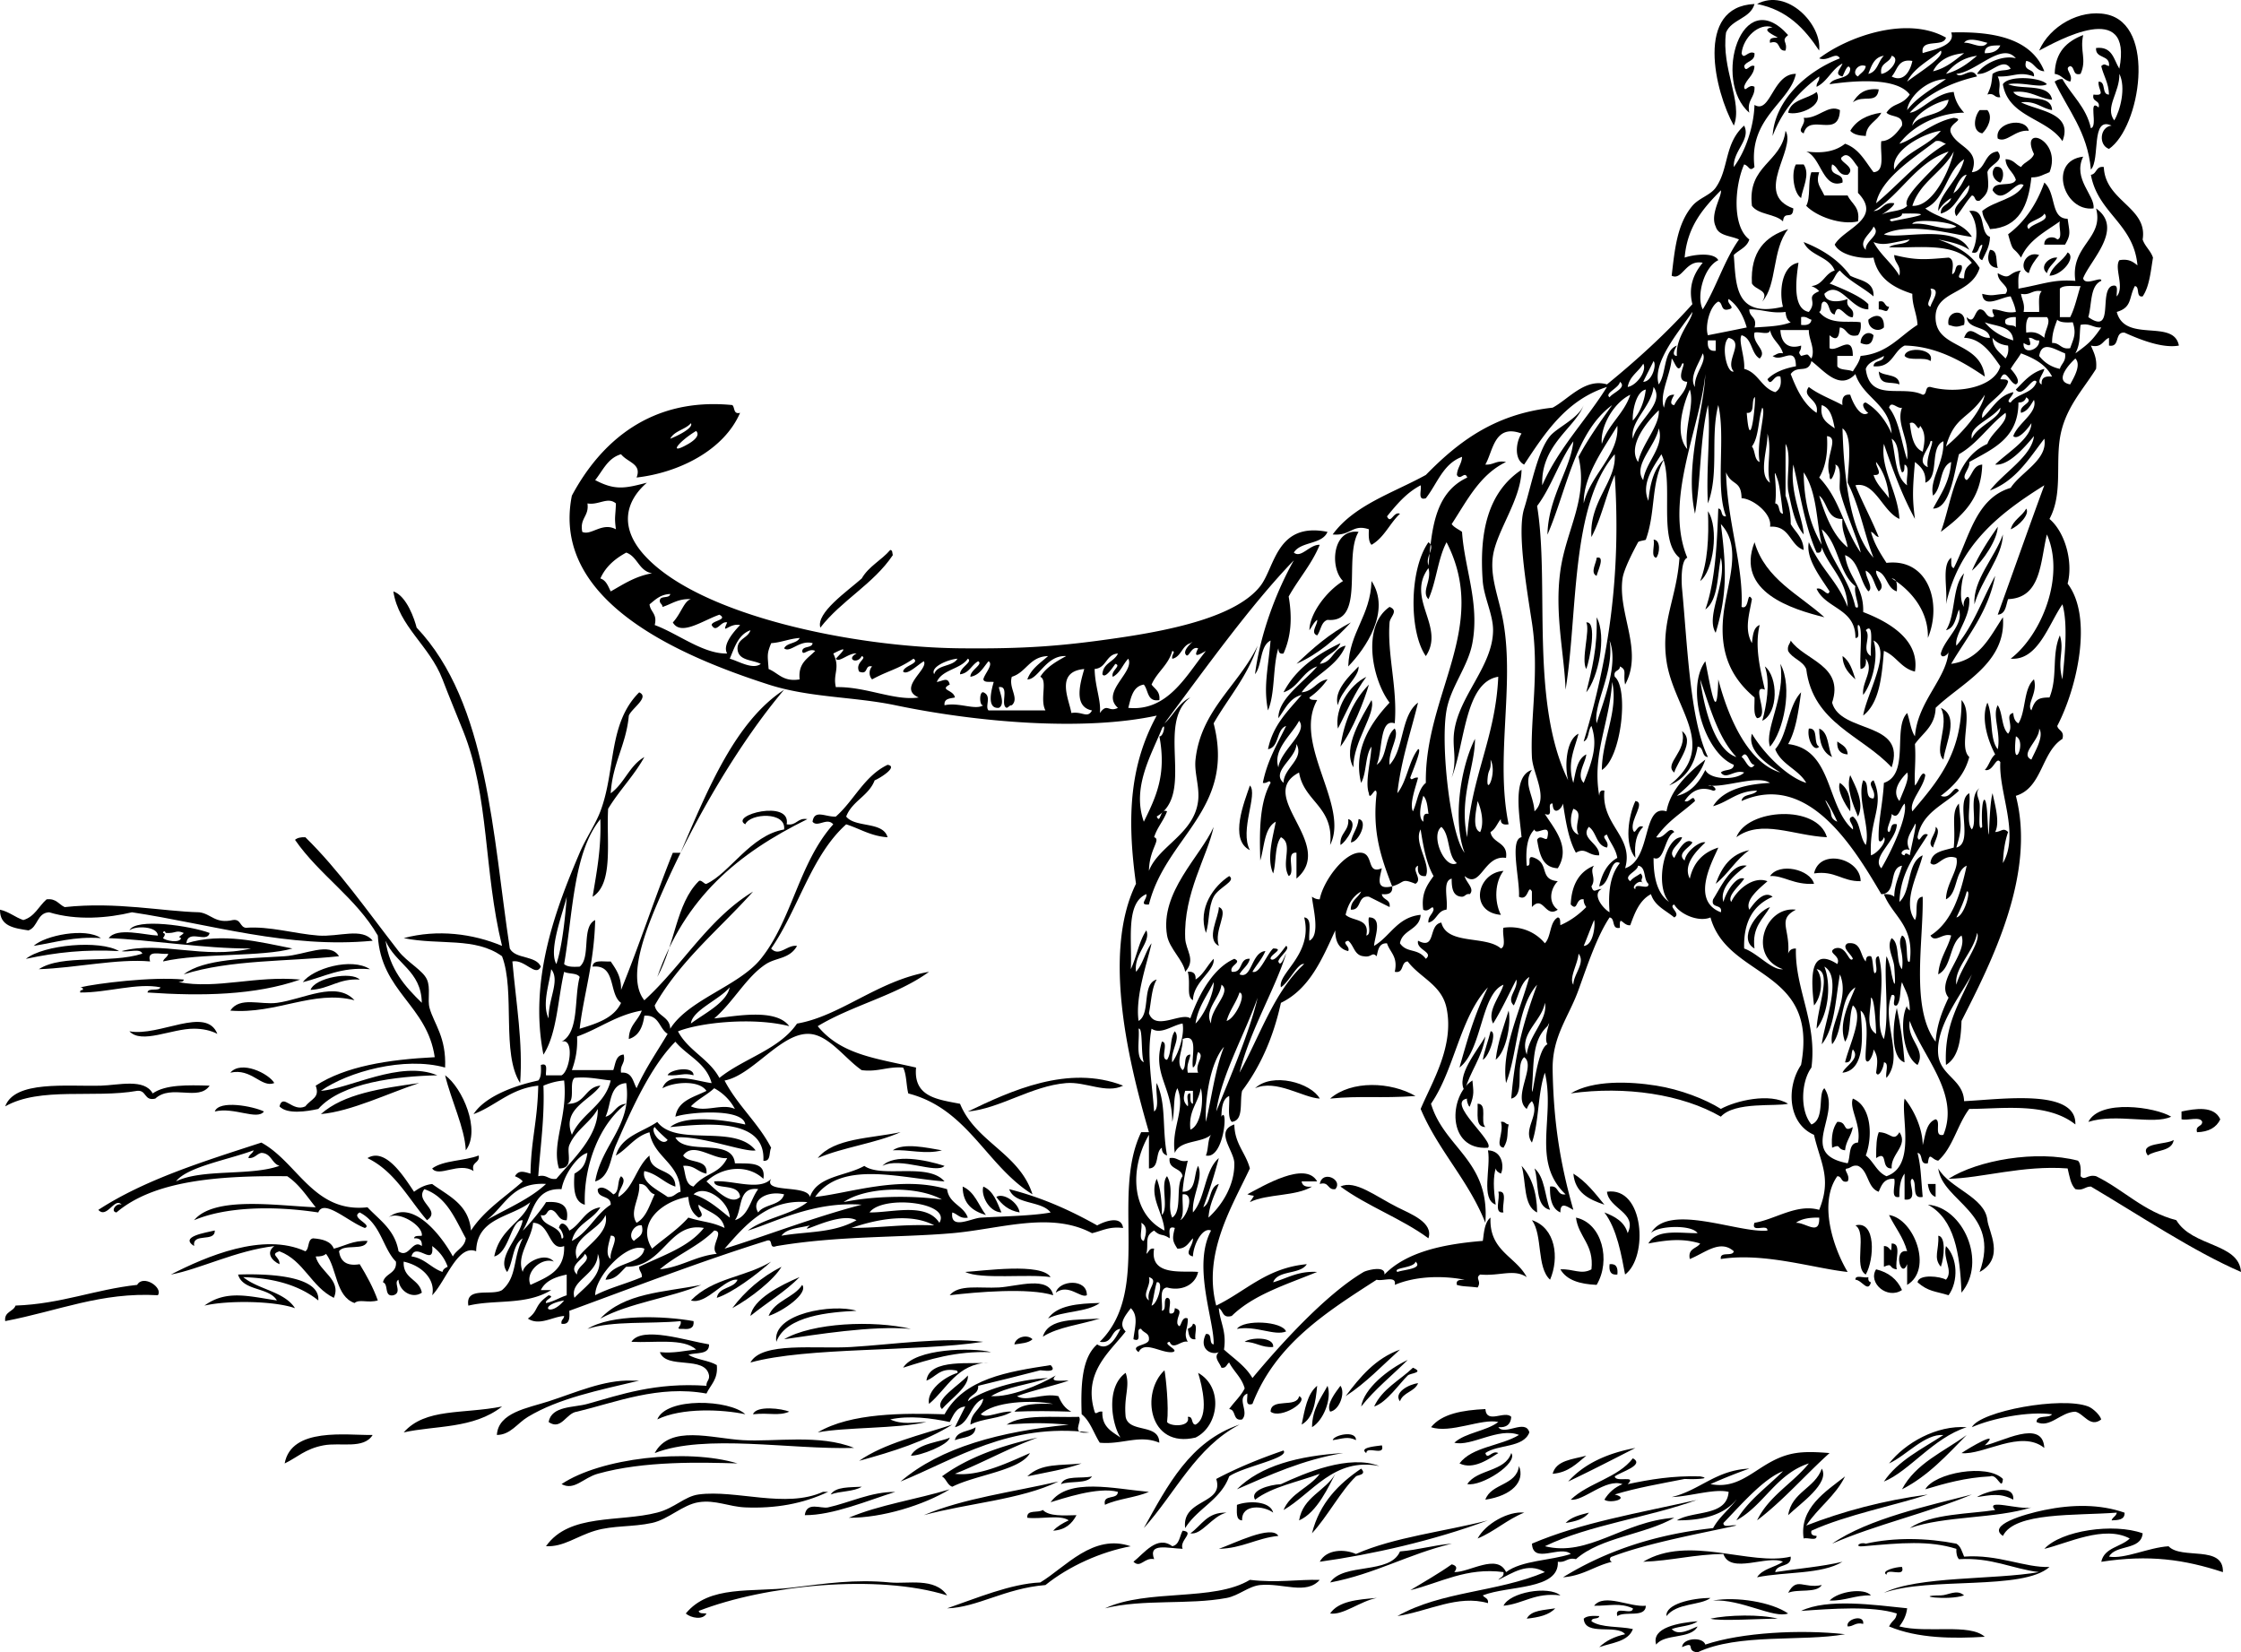 <svg xmlns="http://www.w3.org/2000/svg" overflow="visible" viewBox="0 0 348.708 257.119"><g clip-rule="evenodd" fill-rule="evenodd"><path d="M283.07 7.87c-2.246-3.391-4.953-6.321-9.664-7.248 4.73-2.535 10.13 3.236 9.66 7.248zM273.01.623c-.653 2.299-3.557 2.349-4.43 4.429-.798 5.568 2.664 10.927 1.208 14.496-2.95-5.289-6.12-18.528 3.22-18.925zM325.35 19.95c1.174-.273-.509-4.737 1.208-3.221.3-1.24-1.105-.774-.806-2.013 2.084.257.6-.834.806-2.014 1.221-.013.39 2.026 1.61 2.014-.054-1.825-.845-2.914-1.208-4.43.528-.483.633-.157 1.208 0 .217-1.827-2.146-1.075-2.014-2.818 2.569-.287 2.744 1.82 3.624 3.221 2.136-10.967-9.619-4.307-12.482-2.819 1.641-3.798 6.339-6.484 10.47-5.637 7.832 1.607 5.277 17.596.402 20.938-1.663-.573-1.438-3.44.402-3.624-3.29-1.538-1.717 5.257-3.221 6.846-.526-5.917-3.593-9.293-5.638-13.691.324-.213.653-.42 1.208-.402 1.46 2.57 3.7 4.356 4.43 7.65zm3.63-1.208c.928-1.496 1.863-5.105.805-7.248.07 2.924-2.32 5.197-.8 7.248z"/><path d="M319.72 11.494c.075-3.414 1.91-5.069 4.43-6.04-.551 2.535.598 3.771-.403 6.04-1.292.353-.835-1.044-1.61-1.208-1.098.371.562 1.259 0 2.416-1.01-.203-1.35-1.071-2.42-1.208zM292.34 13.91c-.279 2.394-2.387.744-4.027 2.014.76-1.249 1.77-2.259 4.03-2.014zM282.67 14.313c1.194 2.258-2.928 3.715-4.43 3.221.45-2.104 3.01-2.093 4.43-3.221zM286.3 17.132c-.155 4.573-4.759.354-5.638 3.624-1.223-.496.437-1.384 0-2.416 2.28.152 3.82-2.182 5.64-1.208zM308.04 17.132h1.208c.954 1.156-.037 2.944-.806 3.624-1.7-.333-1.18-2.756-.4-3.624zM292.74 17.534c-.656 1.357-2.308 1.719-2.416 3.624-1.031-.042-1.92-.228-2.416-.805.94-1.611 2.61-2.497 4.84-2.819zM315.69 20.353c-2.129-.235-3.46 1.97-4.832 1.208-.56-2.522 4.31-3.436 4.83-1.208zM324.15 24.379c-1.69 3.485 1.9 6.062 1.61 8.053-4.69.56-7.1-7.431-1.61-8.053zM279.45 25.587h1.208c1.06 1.559-.177 3.684-.402 5.235-1.14-.757-1.58-3.858-.81-5.235zM310.46 25.99c1.522-.345 1.425 1.803.805 2.416-.96-.222-1.67-1.557-.8-2.416zM308.44 38.07c-.776.164-.318 1.561-1.61 1.208 1.093-2.109.9-4.762-.403-6.443 2.824-.408 1.461 3.372 3.222 4.027-.032 1.578-.71 2.511-1.208 3.624-1.13-.407.11-1.71 0-2.416zM278.24 35.654c-2.549 3.197-1.681 8.678-4.026 11.274 1.151-1.825-.974-1.698-1.61-2.819-.26-4.963 2.07-7.328 5.64-8.455zM309.65 38.875c1.311.031.859 1.825 1.208 2.819-1.6-.095-1.73-1.651-1.21-2.819zM321.73 39.278c1.433.765-.936 3.609-2.819 3.624.49-1.662 2.06-2.237 2.82-3.624zM317.3 39.681c-.654.822-1.307 1.646-1.61 2.819-1.73-.645-.53-3.559 1.61-2.819zM320.12 40.083c-.457.885-1.347 1.338-1.61 2.416-1.26-1.025.36-2.565 1.61-2.416zM292.34 46.929c1.099-.293.811.8 1.61.805-.35 1.171-.603.453-1.61.403v-1.208zM305.62 50.553c-1.18.362-1.237.362-2.416 0-.5-2.373 3.02-2.704 2.42 0zM293.14 50.956c-.92.873-2.512.146-2.416-1.208 1.1-.955 2.53-.896 2.42 1.208zM291.53 52.164c-.178 1.413-.849 1.708-2.014 1.208-.03-1.207 1.18-2.044 2.01-1.208zM300.39 56.19c-.873-.737-3.297.076-4.026-.805.15-1.507 4.77-1.192 4.03.805zM292.34 57.801c.933.812 3.168.321 3.221 2.013-1.51-.559-3.02.374-3.22-2.013zM315.29 79.142c.614.902-1.234 2.776-2.416 3.221.39-1.485 1.76-1.994 2.42-3.221zM265.76 79.544c1.767 2.632.834 9.38-1.208 10.872 1.15-2.874 1.38-6.676 1.21-10.872zM310.86 81.96c-.05 1.97-2.222 5.29-4.026 6.845 1.11-2.515 2.54-4.708 4.03-6.845zM311.66 83.168c-.056 3.437-3.381 7.085-4.429 10.872-.27-3.771 3.18-7.288 4.43-10.872zM257.3 83.974c1.171.008.952 2.276.403 2.819-.89-.174-.16-1.985-.4-2.819zM273.01 84.376c1.718 5.798 6.935 8.099 10.872 11.677-4.98-1.239-13.88-3.93-10.87-11.677zM138.52 85.584c.392.011.312.493.403.805-3.018 4.499-7.995 7.038-11.274 11.275-.702-2.298 4.191-5.654 6.442-7.651 1.07-1.881 3.07-2.835 4.43-4.429zM248.44 86.792c1.41-.378.114 2.181 0 2.819-1.08-.476.01-2.099 0-2.819zM209.79 103.7c.204-5.434 3.459-7.815 3.624-13.288 3.1 4.699-.97 10.568-3.62 13.288zM80.937 168.53c-2.955-4.562-.734-14.299-2.819-19.73-4.183-3.029-9.745-1.681-15.301-2.819 5.278-1.411 10.78-.691 15.301 1.208-2.87-11.707-1.964-23.25-6.04-33.42-1.129-2.818-2.188-5.353-3.221-8.053-2.016-5.27-6.814-8.223-7.651-13.69 2.113.712 3.326 4.45 3.624 5.637 11.132 11.716 11.836 32.503 14.496 49.93.866 1.684 4.05 1.05 4.832 2.818-.785 1.724-2.468-1.182-4.429-.806.604 6.74 1.66 12.65 1.208 18.92zM248.44 96.054c1.649 2.99.192 9.491-1.61 11.677.88-3.55 1.77-7.09 1.61-11.676z"/><path d="M246.83 96.859c1.743-.271.535 5.883 0 7.248-.86-1.42.63-6.068 0-7.251zM201.74 103.3c2.539-2.428 5.184-4.749 8.456-6.443-2.37 2.608-5.04 4.903-8.46 6.443zM278.64 99.678c2.11 3.064 8.384 3.863 6.442 9.664 1.337 4.856 11.667 2.802 9.261 10.066-4.569-4.96-12.238-6.821-13.287-15.301-.559-1.32-2.15-1.608-2.819-2.818-.16-.84.29-1.07.41-1.612zM286.7 102.09c1.129.751 1.553 2.206 2.014 3.624-.98-.89-1.94-1.81-2.01-3.62zM277.03 103.3c2.007 3.662.444 10.613-1.61 12.885-.93-2.58 2.45-7.72 1.61-12.88zM211.4 103.7c.154 1.639-2.749 3.687-3.221 6.04-.73-2.21 1.83-4.6 3.22-6.04z"/><path d="M274.62 103.7c2.066 1.643 2.133 7.269-.402 8.456.63-2.25 1.3-5.92.4-8.46zM212.61 105.32c-1.8 2.361-2.99 5.332-4.429 8.053-.56-3.11 1.8-6.79 4.43-8.05zM213.01 106.52c-.684 2.407-2.53 7.131-4.429 9.664.59-4.1 2.1-7.28 4.43-9.66zM213.41 108.94c.763 2.022-2.877 6.48-2.818 10.469-1.78-3.12 1.39-7.91 2.82-10.47zM302 110.15c2.946 1.321.75 5.428.402 8.053-1.57-1.46 1.01-5.42-.4-8.05zM281.46 113.37c1.603-.126.613 2.34 1.61 2.819-.83.93-1.94-1.25-1.61-2.82zM283.07 113.37c1.548.6 1.308 2.988 2.014 4.43-1.47-.67-2.01-2.28-2.01-4.43zM261.73 113.77c2.133 1.589-.764 4.78-1.208 6.442-1.73-1.38 2.12-3.29 1.21-6.44zM285.89 115.38c.689.518 1.583.833 1.61 2.013-1.13-.07-1.71-.7-1.61-2.01zM287.9 120.62c.747 1.637 2.297 4.275 1.208 6.443-.75-1.79-1.89-4.46-1.21-6.44z"/><path d="M287.9 126.25c-.824-1.07-2.098-3.333-1.61-4.429 1.21.81 1.78 2.26 1.61 4.43zM194.49 122.23c1.292 1.359-1.654 6.974 0 10.066-3.32-1.64-.81-7.64 0-10.07zM254.48 124.64c1.609.25-.768 2.808-.402 4.429.35 1.189.603-.934 1.61-.403-1.024.989-1.439 2.588-1.208 4.832-1.79-2.14-1.09-6.58 0-8.86zM122.41 128.27c1.603.26 1.619-1.066 3.221-.806-10.875 5.36-19.049 12.2-23.354 24.562 2.796-5.104 2.906-11.397 6.443-14.898.371-.367.894.545 1.208.403 3.586-1.628 6.856-7.561 12.08-8.456.36-2.829-5.303-2.545-6.04-.805-2.54-1.4 7.17-3.97 6.44.01zM284.28 130.28c-5.189-.243-10.185-2.87-14.093 0 1.68-4.48 12.62-5.13 14.09 0zM209.79 127.46c1.735.483-.32 3.543-1.208 4.027-.16-1.91 1.38-2.12 1.21-4.03zM211.4 127.46c1.565.206.029 3.605-1.208 3.624.22-1.39 1.08-2.14 1.21-3.62zM188.85 128.67c-.98 4.61-4.701 10.318-4.429 17.314.075 1.937 1.732 3.324 0 5.235-.257-1.752-2.473-3.634-2.818-5.638-1.16-6.75 5.22-12.32 7.25-16.91zM301.19 128.67c.942.583-.256 2.397-.402 3.222-1.13-.77.55-2.1.4-3.22zM69.259 166.12c-6.338-1.765-15.093.64-19.328 3.624 4.425-.291 12.326-4.831 18.12-2.416-6.313.147-14.878 1.118-18.523 5.234-1.748.389-4.883.879-6.04-.402.562-2.12 2.027.963 4.026 0 .923-1.203 2.305-1.326 1.611-3.222 4.639-3.012 11.242-4.06 18.522-4.429-1.16-8.103-8.357-10.166-8.858-18.926-3.39-5.871-9.1-9.423-12.885-14.898.358-.313.909-.433 1.61-.403 5.282 5.188 9.471 11.257 14.496 17.717 1.35 1.735 3.8 2.995 4.429 4.43.597 1.361.044 3.137.403 4.429.682 2.46 2.623 4.52 2.417 9.27zm-3.624-10.07c-.081-5.021-4.126-6.075-5.638-9.664.626 4.47 3.052 7.15 5.638 9.66zM266.97 137.53c.925-2.565 2.321-4.658 5.234-5.235-2.07 1.41-3.28 3.69-5.23 5.23zM289.52 137.12c-2.882.063-3.946-1.69-7.247-1.208.86-3.96 7.24-2.36 7.25 1.21zM282.27 137.53c-3.208.191-4.754-1.335-6.846-1.208 1.46-2.15 6.25-1.04 6.85 1.21zM233.95 135.52c-1.344 1.712-1.476 4.742-.402 6.846-5-.43-3.77-6.55.4-6.85zM191.27 136.32c1.172.797-1.62 1.718-2.416 3.221-.879 1.661-.619 3.851-1.208 5.637-1.33-3.89 1.26-7.33 3.63-8.86z"/><path d="M57.984 146.39c-13.123 1.255-25.121-2.566-37.448-4.429-3.692.893-8.583 1.318-12.885 0-1.924.089-1.727 2.299-3.221 2.818-2.209-.341-4.475-.625-4.429-3.221 1.43.315 2.318 1.171 3.624 1.61 1.774-.507 2.403-2.16 3.624-3.221 1.52-.178 1.89.794 2.818 1.208 8.04-.867 15.181.665 20.938.805 1.905.243 2.455 1.84 5.235 1.208 1.264-.19 1.063 1.084 2.013 1.208 3.669-.283 7.603.928 11.274 1.208 3.231.24 6.821-1.3 8.457.8zM189.66 141.15c1.682.657-.846 3.584 0 6.039-2.09-1.06 0-4.42 0-6.04zM275.42 141.15c-1.068 1.885-2.841 3.064-2.416 6.442-2.65-1.47.38-5.84 2.42-6.44z"/><path d="M32.617 145.18c-.396 1.671-3.347-.705-3.624 1.61 5.593-1.725 11.411-.205 16.509.806-4.676 1.345-14.192.662-20.133 2.013.142-.528.709-.633.805-1.208-1.135.208-3.403-.719-2.818 1.208-5.102-.46-11.546 1.014-17.314 1.208 3.671-2.404 11.03-.791 16.106-2.416-.3-.907-2.259-.157-3.221-.402 6.177-1.636 12.716 1.325 20.133-.402-7.347.033-16.005-1.4-22.146-1.611 1.277-1.739 5.606-.481 7.651-.402-.043-1.451-3.489-1.588-4.429-.806.941-2 9.605-.69 12.481.4zm-7.248.8c.34.378 2.567.86 2.819 0-.717-.195.174-.429.402-.805-1.25-.529-1.149.108-2.818 0 .001-.224-.326-.457-.403 0 .486.08.247.44 0 .8z"/><path d="M15.705 145.98c-4.178-.285-7.104.681-10.469 1.208 1.775-1.63 8.045-2.89 10.469-1.21zM18.523 148c-5.313-.283-9.667.18-14.496 1.208 2.777-2.22 11.519-2.97 14.496-1.21zM52.75 148.8c-7.876.829-16.9.506-24.16 2.818 3.111-2.433 9.785-2.443 15.704-2.818 3.185-.2 7.035-2.31 8.456 0zM57.582 150.82c-4.562-.4-7.116 1.207-10.469 2.014 1.552-2.11 7.573-3.91 10.469-2.01z"/><path d="M55.971 152.43c-3.293-.206-4.705 1.47-7.651 1.61.697-1.93 6.402-2.9 7.651-1.61zM55.166 155.65c-6.408-1.664-12.154 2.194-19.328 1.611 1.457-2.229 4.68-.867 7.248-1.208 4.16-.55 9.22-3.51 12.08-.4zM295.15 156.86c.587 2.636.987 5.455 1.208 8.456-2.28-.75-1.81-6.15-1.21-8.46zM234.75 157.26c.417 2.035-.358 6.347-2.014 7.65.33-2.89 1.27-5.18 2.01-7.65zM33.825 160.88c-1.09-.559-2.292-.796-3.624-.806-3.487-.024-8.17 2.46-10.066.402 4.65.89 11.945-3.99 13.69.41zM231.94 160.48c1.081-.058-.2 3.948-1.208 4.43.29-1.58.84-2.92 1.21-4.43zM227.91 169.74c-1.438-2.274 1.959-6.244 3.222-8.456-.54 3.36-2.38 5.41-3.22 8.46zM42.683 168.53c-2.027.81-3.524-2.374-6.845-1.61 1.689-1.98 5.981.12 6.845 1.61zM107.92 167.32c-1.64-.426-1.908.113-4.027 0 .19-.84 4-1.58 4.03 0zM69.259 167.32c2.669 1.901 5.607 8.572 3.221 11.677-.17-3.52-2.263-7.69-3.221-11.68zM174.76 168.94c-2.612 1.306-5.812-.655-8.858-.402-5.418.45-10.29 3.972-15.301 4.429 6.62-3.19 15.62-7.37 24.16-4.03zM205.36 170.95c-2.607-.124-6.798-3.066-10.066-1.61 2.69-2.53 8.69-.85 10.07 1.61z"/><path d="M231.53 178.6c-6.464.437-6.106-8.157-2.416-10.469.141 1.689.352 2.081-.402 4.026-.124.318-.63-1.171-.402-1.208-3.41.56 4.35 6.7 3.22 7.65zM32.617 168.94c-1.697 2.495-5.949-.29-8.456 2.014-1.766.424-1.322-1.362-2.818-1.208-6.736 1.193-15.086-.679-20.536 2.416 1.496-4.069 9.526-3.077 14.898-3.222 2.699-.072 6.772-1.164 8.053 1.208 1.975-1.39 5.409-1.31 8.859-1.21zM65.232 168.53c-4.86 1.601-10.595 4.413-15.301 4.832 3.551-3.16 9.403-4.01 15.301-4.83zM278.24 171.75c-1.83.48-8.304-.379-10.469 2.014-6.006-3.478-14.851-4.814-23.354-3.624 3.484-2.089 9.146-1.864 13.288-1.208 3.751.595 7.631 2.093 10.066 3.624 2.32-1.27 7.62-2.56 10.46-.8zM220.26 170.55c-5.501.393-8.553-.073-13.288.403 3.34-2.89 9.45-2.62 13.29-.4zM41.073 172.96c-1.063 1.419-4.666-.745-7.651 0 .666-1.84 5.984-.82 7.651 0z"/><path d="M229.92 171.75c1.627-.017.34 2.882 1.208 3.624-1.62.01-1.12-2.09-1.21-3.62zM337.84 173.77c-2.775 1.303-8.529-.577-12.886.806 1.79-3.57 10.4-2.32 12.89-.81zM345.49 174.17c-.604 1.275-1.795 1.964-3.624 2.014-.293-1.099.8-.811.806-1.61-.3-.908-2.259-.157-3.222-.403v-1.208c2.14-.45 5.07-.94 6.03 1.21zM233.55 174.57c.65-.113.693.38 1.208.402-.339 1.347.068 2.211-.806 3.624-1.43-.25.12-2.25-.4-4.02zM285.89 174.57c1.659-.068.756 1.8 2.415.805-.214 1.396-1.077 2.145-1.208 3.624-1.375-.164-.511-1.087-2.013-.402-.16-1.78.12-3.11.81-4.03zM140.13 176.18c-3.898 1.738-8.937 2.338-12.885 4.026 2.52-3.12 8.23-3.05 12.89-4.03zM292.34 176.18c1.901.03 2.288 1.599 3.221 0 1.423 2.108-1.409 3.411-1.208 5.638-1.806.114-.461-2.919-2.416-1.611-.01-2.07.07-3.16.41-4.03zM338.24 177.39c-.292 1.855-2.801 1.494-4.026 2.416-1.5-2.05 2.91-1.65 4.03-2.42zM146.57 179c-2.588.688-5.202-.161-7.651 0 1.69-1.22 5.3-.4 7.65 0zM232.74 181.82c-.383 1.29-.394 3.039 0 5.637-2.371-.85-.711-5.731-1.208-8.456 2.366.084 2.504 2.721 2.014 3.624-.35-.17-.72-.35-.8-.8zM74.494 179.81c.195 1.269-1.236.912-.805 2.416-2.25-1.479-5.431 1.048-6.443-.402 1.781-1.31 5.029-1.15 7.248-2.02zM303.21 183.43c4.485-2.878 13.654-4.521 20.133-2.818.464.476.456 1.423.402 2.416.717.752 1.023-.327 2.416 0 4.326 2.116 7.369 5.516 12.482 6.845 2.494 4.193 9.737 3.503 10.067 8.054-7.414-3.198-15.843-8.848-23.354-13.288-.949-.009-1.186.693-2.416.402-.748-.728-.92-2.033-1.208-3.221-7.02-.53-13.44 1.53-18.52 1.61zM146.97 181.42c-1.276 1.331-6.88-1.464-9.664 0 1.82-1.9 6.68-.97 9.66 0zM236.77 181.42c1.533 1.688 2.375 4.068 2.416 7.248-2.21-1.02-1.67-4.79-2.42-7.25zM238.78 181.82c1.605 1.347 1.6 4.306 2.416 6.442-2.41-.54-1.68-4.22-2.42-6.44z"/><path d="M308.04 197.93c3.331-9.29-5.773-10.901-6.443-16.106 1.779 3.123 7.258 4.41 7.651 8.053.18 1.73 2.8 5.85-1.21 8.06zM244.82 182.63c1.993 1.229 3.384 3.06 4.832 4.832-2.41-.81-4.57-1.87-4.83-4.83zM207.78 185.04c-1.268.194-.912-1.235-2.416-.805.38-2.24 3.68-.66 2.42.8zM222.27 192.69c-4.17-3.078-9.512-4.984-13.69-8.054 2.263-1.093 5.46 1.518 8.858 3.222 2.06 1.04 5.65 2.37 4.83 4.83zM299.98 184.24h1.208v2.013c-.79-.28-1.07-1.07-1.21-2.01zM149.79 184.64c1.882.803 2.464 2.905 3.624 4.43-2.07-.61-3.62-1.75-3.62-4.43zM155.83 188.67c-2.036-.1-3.23-2.776-2.819-4.026 1.59.69 2.13 2.43 2.82 4.03zM252.87 198.33c-.56-2.928-1.239-7.073-3.222-9.664 1.645.638 3.124 1.44 3.624 3.222 1.572-3.191-2.938-3.767-3.222-6.442 5.81-.85 6.45 10.2 2.82 12.88zM233.14 185.44c1.588-.246.474 2.21.805 3.221-1.58.25-.46-2.2-.8-3.22zM155.03 186.25c1.11-.688 3.419.862 3.624 2.416-1.72-.29-2.79-1.24-3.62-2.42z"/><path d="M299.98 187.46c5.474.407 9.256 8.889 5.234 13.69-.23-6.07-1.11-11.49-5.23-13.69zM293.94 189.07c3.893.567 6.9 8.473 2.818 10.871v-3.221c-.952 2.486-2.254-2.457 0-2.014-.6-2.22-1.9-3.73-2.82-5.64zM245.22 189.47c4.087.856 5.471 6.697 3.222 10.469-2.571-.113-4.658-.71-5.638-2.416 1.951-.116 3.228.889 4.832 0 .43-3.91-2-4.97-2.41-8.05zM238.38 189.87c3.677 1.207 4.281 5.848 2.818 9.262-2.12-1.91-1.12-6.93-2.82-9.26zM288.71 190.68c3.213-.836 2.969 5.276 1.61 7.65-1.97-1.11.27-6.45-1.61-7.65zM33.422 191.48c.044 1.922-3.514.243-3.221 2.415-2.347-1.49 1.876-2.08 3.221-2.42z"/><path d="M301.6 192.29c1.217.1.934 3.392.403 4.832-1.22-1.43-.25-2.6-.4-4.83z"/><path d="M302.8 193.9c1.822 1.825 1.969 5.48.403 7.651-2.099-.647-3.138-.545-4.832-2.014.209-1.344 3.623-.915 4.429-.402 1.21-1.37-.54-3.21 0-5.24zM250.46 196.72c1.061-.121 1.321.558 1.208 1.61-1.07.12-1.33-.56-1.21-1.61zM121.6 197.12c-1.117 1.975-4.777 4.884-7.651 6.442 2.02-2.68 4.54-4.85 7.65-6.44zM163.48 198.73c-3.553-.527-10.877.407-13.288-.805 2.8-.15 11.84-1.47 13.29.81zM291.93 197.52c1.947.47 3.284 1.549 4.027 3.222-2.3 1.54-5.35-1.14-4.03-3.22zM124.42 198.73c-2.269 2.295-5.128 3.999-7.65 6.04.39-2.57 4.63-4.77 7.65-6.04zM288.71 199.14c-.068-.873 1.428-.183 2.013-.403-.065.469.089.717.403.806-.47 1.66-1.37-.32-2.41-.41zM24.563 201.55c-8.842-.504-15.419 2.429-23.757 4.026-.172-1.515 1.259-1.425 1.611-2.416 7.126-.256 12.271-2.492 18.925-3.222.937-1.67 4.067.42 3.221 1.61zM169.12 201.55c-.967.53-2.833-1.868-4.832-.403.51-1.98 4.89-2.24 4.83.4zM93.419 205.18c3.776-4 9.702-4.073 15.704-5.235-4.94 2.04-11.169 2.79-15.701 5.24zM124.83 199.94c.987 1.33-2.989 4.108-5.234 4.832.95-2.4 3.9-2.79 5.23-4.83zM163.88 201.55c-3.772-1.196-11.907-.502-16.106 0 1.433-1.74 4.661-1.041 7.65-1.208 2.87-.16 7.8-1.9 8.46 1.21zM171.13 202.76c-2.012 1.479-5.76 1.219-8.054 2.416 1.43-2.06 4.65-2.34 8.05-2.42zM133.28 203.97c-4.112.216-10.965.725-12.482 4.832-.71-4.46 8.89-5.97 12.48-4.83zM107.92 205.58c.121 1.061-.558 1.321-1.611 1.208-1.544.073-.146-.329-.403-1.208-4.772.462-10.561-.091-14.496 1.208 3.692-2.31 11.826-2.05 16.506-1.21zM171.13 205.18c-2.95.942-6.484 1.3-8.859 2.818.9-3 5.25-2.55 8.86-2.82z"/><path d="M141.74 206.79c-6.057-.558-14.976.932-19.73 1.61 4.41-2.58 13.87-2.99 19.73-1.61zM184.82 206.79c.358-.179.72-.354.805-.806.89.051.171 1.708.403 2.416-1.05.12-1.03-.84-1.2-1.61zM200.12 207.19c-1.822.737-4.679-.95-7.651-.402 1.09-1.51 7.02-1.2 7.65.4zM110.33 209.2c.058 1.668-1.997 1.224-3.221 1.61 1.227.787 3.169.857 4.429 1.611.223 2.235-.974 3.053-1.61 4.429-7.458-1.364-14.15 1.381-20.133 2.818-1.708.187-2.439 2.992-4.429 1.611.463-2.539 3.91-2.223 6.04-2.818 5.123-1.434 10.607-3.374 18.522-2.819-.051-.722.493-.85.402-1.61-.574-3.185-6.657-.859-7.65-3.624 2.223.21 3.796-.23 5.637-.402-1.938-1.82-6.504-1.013-10.066-1.208 1.609-2.52 8.616-.16 12.076.4zM160.66 208.4c-.609.599-1.767.649-2.818.806.17-1.1 1.92-1.67 2.82-.81zM153.01 208.8c-10.576 1.592-27.368.771-36.24 3.221 1.785-3.283 10.124-2.071 15.704-2.416 6.58-.4 14.23-1.57 20.54-.8zM193.68 208.8c.861-.703 4.585-.845 4.43.805-1.87.13-2.69-.8-4.43-.8zM154.22 210.41c-5.567-.198-9.605 1.133-13.69 2.416 1.86-3.01 10.75-3.18 13.69-2.42zM217.84 210.01c-2.757 2.478-5.283 5.187-8.456 7.248 2.25-2.99 4.62-5.86 8.46-7.25zM219.05 211.62c-2.421 2.41-5.112 4.552-7.248 7.248.44-2.79 4.15-5.79 7.25-7.25zM219.86 212.83c1.821.793-.412.827-.806 1.208-1.277 1.238-3.312 4.229-5.234 4.832 1.27-2.76 3.99-4.07 6.04-6.04zM150.6 214.03c.233 1.718-2.729 3.707-4.026 5.234-1.39-1.34 2.83-3.8 4.03-5.23z"/><path d="M98.251 214.84h1.208c-6.353 1.516-12.476 2.733-17.314 5.637-1.665.999-2.7 2.801-4.832 2.818.222-3.503 4.767-4.172 8.053-5.234 4.312-1.4 8.598-3.35 12.885-3.23zM220.66 215.24c-.534 1.344-2.355 1.402-2.818 2.818-1.04-1.33 1.36-2.65 2.82-2.82zM202.54 221.68c.487-2.331.86-4.776 2.416-6.04-.24 2.59-.61 5.04-2.42 6.04zM206.57 215.64c.724 2.075-.7 5.468-2.416 6.442.05-2.9 1.39-4.51 2.42-6.44zM208.58 215.64c.811 1.101-.181 3.831-1.611 4.026-.65-1.15.86-3 1.61-4.03zM202.14 217.26c1.732.737-2.872 3.628-4.429 2.415.04-2.25 4.09-.49 4.43-2.42zM115.97 220.07c-3.609-.77-9.888-1.05-13.691.805 1.39-3.49 11.22-3.1 13.69-.81zM326.96 220.88c-1.735 1.342-2.673-.897-4.026-1.208-2.323.062-3.945 2.627-6.04 1.611.008-1.2 1.899-.517 2.416-1.208-3.72-.494-9.313.616-12.482 2.013 1.315-2.513 13.986-4.829 18.119-3.221.76.3 1.85 1.36 2.01 2.02zM78.118 218.87c-4.458 3.509-10.433 2.929-15.301 4.026 3.372-3.83 9.205-2.82 15.301-4.03zM122.81 219.67c-1.698.72-3.038.12-5.637.403.48-1.41 4.55-.89 5.64-.4zM167.91 220.48c.561.829-1.527 2.814 1.611 2.416-12.422-1.508-20.733 4.104-29.395 7.65 6.299-5.378 15.571-7.783 26.173-8.858-3.638-.279-5.56-.327-9.664 0 2.49-1.68 7.25-1.09 11.28-1.21zM148.18 221.68c-4.125 2.587-9.225 4.197-14.496 5.638 3.97-2.75 9.46-3.97 14.5-5.64zM192.88 221.68c-6.805 3.53-9.995 10.676-14.898 16.106 3.7-6.63 7.18-13.49 14.9-16.11zM302.4 223.3c-2.896-.207-5.702 3.153-8.456 4.43 2.487-3.174 7.397-5.993 12.08-5.638-5.208 1.654-8.946 6.87-12.886 8.456 2.22-3.3 5.95-5.07 9.27-7.25zM151.8 222.09c-.063 1.683-1.978 1.512-3.221 2.014.3-1.45 2.18-1.31 3.22-2.01zM57.984 223.3c-1.401 2.256-4.977 1.107-7.65 1.611-2.838.534-4.111 1.901-6.04 2.818 1.042-5.69 9.632-4.37 13.69-4.43zM132.88 225.31c-9.826.295-23.169-2.254-31.005.806 2.352-4.448 8.855-2.302 13.69-2.014 5 .29 11.98-.96 17.31 1.2zM211 224.1c-1.297-.655-2.181-.192-3.624 0 .14-.79 3.66-1.6 3.62 0zM306.02 223.3c-3.059 3.116-5.98 6.368-10.066 8.456 2.13-4.06 6.51-5.85 10.07-8.46zM147.78 223.7c-.138 1.12-4.65 2.883-6.04 2.818.94-1.95 5.03-2.2 6.04-2.82z"/><path d="M161.47 223.7c-4.536 1.639-8.459 3.889-12.885 5.637 3.819.46 8.4-1.798 11.677-3.221-1.475 2.688-8.423 3.386-12.08 5.234-.799-.274-.921-1.227-1.61-1.61 4.03-2.95 9.18-4.78 14.9-6.04zM215.02 224.91c.568 1.775-2.409.006-2.416 1.208-1.25-.9 1.6-1.07 2.42-1.21zM254.48 225.31c-3.469 1.767-6.914 3.555-10.47 5.234 2.48-2.76 6.07-4.41 10.47-5.23zM199.72 225.71c.97 1.196-6.297 2.513-8.456 4.027-1.306 3.66-4.953 4.979-6.845 8.053-.579-4.586 6.119-3.655 4.832-7.65 3.25-1.72 6.77-3.16 10.47-4.43zM270.19 233.36c-1.872 2.289-5.067 3.254-9.262 3.221 2.593-1.568 7.757-.564 8.054-4.429-2.17-.552-5.992.713-8.858.805 4.435-1.068 6.823-4.183 12.079-4.429a81.185 81.185 0 00-6.04 2.416c5.41 1.035 7.63-3.964 13.288-4.832 1.475-.227 3.132-.177 5.235 0-3.819 3.429-7.154 7.342-11.275 10.469 1.833-3.805 5.535-5.739 8.054-8.858-5.076 1.636-6.946 6.476-11.274 8.858 1.834-3.132 4.776-5.155 7.248-7.65-3.018 1.146-6.554 5.256-9.262 8.054-.067.873 1.429.182 2.014.402-5.269 1.176-13.692 2.682-19.328 4.832-.507.1-.406.801 0 .806-2.726.63-4.521 2.19-7.65 2.415 6.398-3.936 14.021-6.649 23.354-7.65.95-1.75 2.49-2.89 3.64-4.43z"/><path d="M208.98 226.11c-6.325 1.057-11.359 3.405-16.509 5.637 3.7-3.69 9.57-5.2 16.51-5.64zM235.16 226.11c1.119 1.581-4.632 5.253-6.845 4.832 1.53-2.35 5.88-1.89 6.84-4.83zM114.76 227.72c-5.586-.156-14.502-.431-21.744 1.61-2.278.643-3.661 2.685-5.637 1.611 6.082-4.07 19.511-5.6 27.381-3.22zM246.83 226.52c-1.48 1.204-2.757 2.612-5.235 2.818.56-2.13 3.13-2.24 5.23-2.82zM254.08 226.92c1.903 1.049-1.843 2.109-2.819 2.819.14 1.038 3.521-.294 2.014 1.208 3.438-.724 6.982-1.34 11.274-1.208 2.206.417-1.584.481-2.416.402-3.699.73-7.485 1.374-10.872 2.416 2.499.626-.769 1.477-1.61.806.658-1.087 1.574-1.916 2.818-2.416-2.618-.95-6.076 2.706-8.053 2.416 2.75-2.64 7.36-3.39 9.67-6.45zM214.62 228.13c-7.066-1.407-10.459 4.289-14.898 6.846 1.101-2.657 4.046-3.471 5.637-5.638-3.414 1.284-7.396 2-10.066 4.027-.889-1.442 2.224-2.327 4.026-2.416 3.77-1.76 10.62-4.66 15.3-2.82zM168.31 227.72c-2.553.938-5.577 1.402-8.456 2.014 2.19-2.1 5.17-1.64 8.46-2.01zM236.36 228.13c.979 2.382-1.08 4.616-5.234 5.235.91-2.58 4.83-2.15 5.23-5.23z"/><path d="M211.8 228.53c.952.998-.566.979-.806 1.208-2.329 2.229-4.47 6.3-6.845 8.858 1.19-4.73 4.15-7.68 7.66-10.07zM283.48 228.53c1.285 2.282-3.365 5.451-5.235 7.248.54-3.62 4.16-4.16 5.24-7.25zM311.66 230.14c-.178 2.012-.849-.888-2.013-.402-3.828.198-6.971 1.082-10.066 2.013 1.4-2.54 9.63-4.08 12.08-1.61zM207.78 229.34c-.936 1.754-2.809 6.047-5.637 7.248.61-3.69 4.07-4.52 5.64-7.25zM169.92 229.74c-.78 1.232-3.384.643-4.832 1.208.57-1.45 3.23-.8 4.83-1.21zM164.69 230.54c-5.888 2.837-14.083 3.365-20.938 5.235 6.11-2.62 13.86-3.6 20.94-5.24zM134.09 231.35c-1.22.793-3.382.645-4.832 1.208.78-1.24 2.94-1.09 4.83-1.21zM178.78 232.15c-2.054.898-4.838 1.067-6.845 2.013-.388-1.729 1.978-.706 2.013-2.013-3.063-.87-8.76 1.112-10.469 1.61 2.8-3.86 9.84-2.09 15.3-1.61zM147.78 231.75c-3.989 2.456-10.561 4.471-15.704 4.43 4.69-2.01 10.56-2.86 15.7-4.43zM313.27 233.36c-2.055-1.1-3.501-.701-5.638-.403 1.11-.77 5.88-2.27 5.64.4zM128.85 232.15c-3.923 1.864-8.22 2.608-12.885 2.416-2.547-.105-4.653-1.213-7.248-.806-2.508.394-4.696 2.666-7.248 3.222-3.042.662-6.062.372-8.858 1.208-2.916.87-4.899 2.55-7.651 2.416 3.621-5.153 11.361-3.691 17.314-5.235 2.735-.709 4.24-2.523 6.443-2.818 5.798-.775 13.556 2.223 19.328-.402.29-.01.55-.01.82-.01zM139.32 232.15c-4.312 1.348-9.731 3.659-14.093 3.624.29-2.18 2.518-.962 3.624-1.208 3.29-.72 6.71-2.45 10.47-2.41zM306.83 232.56c-6.912 2.887-14.924 4.673-21.744 7.65 5.64-3.91 15.22-5.96 21.74-7.65zM198.11 235.38c-1.414-1.081-4.948-1.418-4.832 1.208-1.029-.045-.799-1.348-.806-2.416 1.77-.67 5.17-.64 5.64 1.21zM316.09 234.57c-5.604 1.778-13.48 1.284-18.925 3.221 3.223-2.272 9.57-2.209 13.288-2.818-1.68-1.86 3.73.03 5.64-.4zM330.59 235.38c.059 1.133-.986 1.162-2.014 1.208.143-.528.709-.633.806-1.208-6.396.494-15.902-.124-17.718 3.624-2.512-1.659 3.195-3.353 6.443-4.026 4.35-.9 8.68-.93 12.48.41zM162.27 234.97c.998 1.016 3.177.85 5.235.806-.691 1.321-1.735 2.291-3.624 2.416.645-.697 1.505-1.18 2.416-1.611-1.352-.93-4.423-.141-6.443-.402-.15-1.36 1.74-.68 2.41-1.22zM237.17 235.38c-2.683 1.076-4.591 2.926-7.248 4.027 1.24-2.31 4.78-4.29 7.25-4.03zM190.86 235.38c-2.254.51-3.867 3.541-5.637 3.222 1.75-1.21 2.59-3.33 5.64-3.22zM247.24 235.38c-.725 1.021-2.122 1.368-3.624 1.611.83-.91 2.22-1.26 3.62-1.61zM231.53 236.58c-8.499 3.172-18.121 5.329-26.173 6.443 1.053-1.963 3.855-2.007 5.637-1.208 5.95-2.63 13.69-3.47 20.53-5.23zM198.92 239c-3.409.35-5.587 1.93-9.261 2.014 2.36-.83 8.21-3.79 9.26-2.01zM333.41 238.6c-.243 2.709-4.2 1.705-5.234 3.624 2.441.422 6.101-1.411 9.261-1.61 2.02 2.142 8.604-.281 8.456 4.026-6.012-1.967-11.475-2.757-18.925-1.61.46-2.225 3.074-2.295 4.43-3.624-3.978-2.124-9.652.737-13.288 1.61 2.62-2.87 10.79-4.05 15.29-2.42zM184.02 238.19c2.004.215-.564 1.502 0 2.818-2.298-.066-5.415-1.004-4.43 1.61-1.569-.312-2.087 1.488-3.221.403 1.657-1.296 3.672-4.183 6.04-2.416 1.12-.21 1.13-1.55 1.61-2.41zM175.96 240.61c-4.634.861-9.613 3.082-13.288 6.039-6.305.506-10.629 3.503-15.301 3.624 4.518-1.557 9.896-3.826 14.496-4.026 3.98-2.41 8.21-7.65 14.09-5.63zM225.9 240.21c-6.72 1.603-11.925 4.719-18.925 6.04 2.091-3.144 9.295-1.174 10.872-4.832 2.85-.24 5.19-.98 8.05-1.21zM278.64 242.22c.159 1.77-2.17 1.052-2.416 2.416 3.479-.547 7.218-.836 10.469-1.61-3.242 1.992-8.944 1.524-13.288 2.415.827-1.32 2.758-1.537 4.027-2.415-2.404-1.119-8.191 2.017-9.262-1.208-4.52.044-8.074 1.053-12.482 1.208 7.09-4.26 16.67.72 22.95-.8zM147.38 248.26c-10.817-3.399-28.375-1.594-38.656 2.416.065.472.734.339 1.208.402-.535 1.057-2.419.704-3.221 0 3.684-4.478 10.218-3.268 16.509-4.026 5.339-.645 9.734-1.338 15.301-.806 2.66.26 6.96-.83 8.86 2.02zM205.36 245.84c-2.106 2.387-5.722.471-9.261.805-1.796.17-3.355 1.664-5.234 2.014-5.973 1.113-12.959.126-18.925 1.61 6.669-3.081 16.893-1.007 22.549-4.429 4.24.51 7.62-.1 10.87.01zM283.48 246.65c-.834 1.314-3.732.563-5.235 1.208 1.37-2.54 2.34-.6 5.24-1.21zM242.81 248.26c-3.981-.492-5.693 1.285-8.858 1.61.94-2.07 6.94-3.18 8.86-1.61zM291.13 248.26c-2.479-.063-3.964.868-6.442.805 1.38-1.46 5.43-2.02 6.44-.8zM305.62 248.26c-2.557.858-8.199.036-3.624 0 1.15-.01 2.48-1.03 3.62 0zM214.22 248.66c-2.54.482-5.235 2.725-7.248 2.416 1.3-1.92 4.26-2.18 7.25-2.42zM266.56 249.06c3.619-.662 9.146.246 11.677 2.014-2.22.84-7.33-2.28-11.68-2.01zM256.1 249.87c-.057 1.956-3.26.767-4.429 1.61-.568-1.775 2.409-.006 2.416-1.208-2.07-.914-3.63-.374-6.04-.402 1.58-2 5.55.26 8.05 0zM296.76 250.27c-.144 1.199-.641 2.044-1.208 2.819 4.343 1.112 10.904-.518 13.288 1.61-4.832.296-10.406.284-14.898-1.61.667-1.23 1.028-.885 1.208-2.014-3.809-1.218-10.134-.742-14.898-.402 4.13-1.97 11.26-.95 16.51-.41zM242 250.27c-.956 1.059-2.615 1.412-4.43 1.611.67-1.34 2.71-1.32 4.43-1.61zM248.85 251.48c-.091.58-1.201.141-1.208.806 1.509 1.042 4.347.754 6.443 1.208-.717 1.968-3.249 2.12-5.235 2.818 1.028-.985 2.374-1.652 4.027-2.013-1.334-1.619-6.271.365-6.443-2.416.48-.47 1.42-.46 2.42-.41zM276.63 251.88c-2.285-.011-9.377.43-10.47 0 2.69-.59 7.8-.7 10.47 0z"/><path d="M289.92 252.69c-1.23-.29-1.468.412-2.416.403-.38-1.13 2.62-1.99 2.42-.4zM264.15 252.29c-.989.756-2.759.731-4.026 1.208 1.098 1.202 3.104-.094 4.026-.402-1.065 2.021-5.118 1.056-6.442 2.818-.81-2.65 3.52-3.4 6.44-3.63zM287.1 254.3c-6.645 1.196-16.611-.183-22.951 2.818-1.984-.161-.101-1.852-2.416-.806.069-1.439 3.233-1.661 3.624-.402 5.64-1.89 14.79-2.38 21.75-1.61zM270.99 8.273c.343 1.182 1.014-.523 2.014 0 .106 1.314-1.253 1.164-1.61 2.013.265 1.206.86-.385 1.61 0-.089 1.522-1.266 1.956-1.61 3.222.097 1.038.692-.553 1.61 0 .112 1.723-1.23 1.991-.806 4.026-5.771-4.917-1.21-20.199 6.04-12.08-1.188.959-.02.958-.402 2.416-1.362.155-.634-1.782-2.416-1.208-.188-.859.575-.767 1.208-.805-.382-.297-2.928-1.322-.806-1.61-2.1-.765-4.57 1.584-4.82 4.026z"/><path d="M219.45 121.02c.176.598.516-.159 1.208 0-.384 1.51-1.365 4.065-.805 5.234.692-1.455.813-3.481 2.013-4.429-.198-13.876 9.985-24.285 3.222-37.448-1.354 2.539-1.597 6.188-2.818 8.859-1.161-1.188.565-2.905 0-4.832-3.561 4.781 2.662 9.1-.403 13.69-2.604-3.696-2.629-13.401.403-17.717 1.2.84-.535 2.118 0 3.624.521-5.298.827-11.269 6.04-13.69-.396-1.128-1.075.584-1.611-.403.067-1.141.738-1.678.806-2.819-2.963 1.064-3.863 4.19-5.638 6.443-1.353.414-.626-1.252-.805-2.013-2.206 1.149-3.732 2.979-5.235 4.832.604 1.331.985-.837 2.014-.403-1.596 1.492-2.457 3.717-4.43 4.832-.463-.476-.456-1.423-.402-2.416-2.607-.869-2.724 1.057-5.637.805 3.337-4.582 9.385-6.453 14.495-9.261 4.982-5.085 10.644-9.489 19.73-10.469 2.461-1.302 5.024-4.634 8.456-3.624 4.731-3.859 9.229-7.953 13.288-12.482-.589-2.428-.027-4.483 1.61-6.443-2.683-.548-3.167 2.838-4.831 2.014.482-4.115.832-8.033 3.221-10.872 1.014-1.205 2.795-1.652 3.624-2.819 2.104-2.961 1.303-6.871 4.43-9.664 1.082 2.167-1.73 3.898-1.611 6.443 1.906-2.545 3.13-6.459 3.222-9.664 2.5 1.484 2.827-4.882 6.442-4.832-.943 4.449-7.375 6.836-6.442 14.496-.821.809-.789-.178-1.61-.403-1.426 3.181-1.973 9.58.805 11.677-.37 1.24-1.611 1.61-2.416 2.416.371 4.495.068 9.865 7.651 8.053-.624-2.363-.188-6.44 2.416-6.845-.32 2.275-1.057 7.163 1.61 7.651 1.46-1.777-.662-2.257 1.61-3.222-.295-.376-.732-.61-1.208-.805 1.845-.169 2.066-1.96 3.624-2.416-.862-2.225-3.91-2.264-4.832-4.429 2.986 1.175 5.501 2.821 7.248 5.235 1.492.789 3.741.822 3.624 3.221-1.659-1.428-3.797-2.377-5.234-4.027-.755.453-.855 1.561-1.61 2.013 2.847 1.145 4.989 2.136 6.039 3.222v.805c-2.757.036-4.469-4.689-6.845-2.416.218 1.541 2.504 1.252 3.624.805-.398 1.606 1.203 1.213.805 2.819-1.104.265-2.311-2.635-2.818-.403-1.023-.184-.676-1.74-1.61-2.013-.745.061-.247 1.364-.806 1.611 1.72 2.12 4.604 1.314 6.442 1.61.129.934-.064 1.546-.402 2.014-1.791.449-1.619-1.065-2.818-1.208-.122.302.035 2.648-1.61 1.208v2.013c1.138.734 3.622-2.399 3.623 1.208h-2.415v1.61c.406.667 1.71.438 2.415.806.447-.761 1.005-1.412 1.208-2.416 4.2-.364 6.063-3.064 8.859-4.832-.099-1.781-.825-2.934-.806-4.832-2.948-.944-5.388-2.397-6.04-5.637-1.643.237-5.151-.249-6.04-2.013 1.358-2.48 7.537-3.997 3.624-8.053v-4.027c-.635-.713-1.44-2.468-2.416-1.611-1.059.658 2.362 1.574.806 2.819-1.515.172-1.425-1.259-2.416-1.611-.563 2.04 1.848 1.105 1.61 2.819-3.076 1.116-3.278-3.91-5.637-4.832 1.807.232 4.176.283 6.039-1.208 2.187.767 3.146 2.76 4.43 4.429 1.91-.104.983-3.043 1.208-4.832 1.243-.013 2.316-1.05 3.222-2.416.239-1.716-1.699-1.253-2.416-2.013 1.089-1.622 2.371-1.028 3.624-2.818-2.012-2.685-8.432-2.199-12.482-1.611.639-1.24 3.14-.618 3.221-2.416-.361-1.089-.972.849-1.208 1.208-1.389-.293-.269-1.211 0-2.013-1.674.876-2.312 2.788-4.026 3.624-.052-.723.493-.85.402-1.611-3.146 2.357-5.737 5.269-7.248 9.261.336-5.572 5.267-10.034 10.47-12.08-.644-1.129-1.812.565-3.222 0 4.291-3.283 13.559-6.724 19.73-3.221-.411 1.602-4.023.003-3.624 2.416.821-.353 5.303-1.04 4.43-3.221 7.055-.21 12.56 1.131 14.496 6.04-1.399-.078-1.529-1.424-2.819-1.611-.574 1.782 1.363 1.054 1.208 2.416-2.487-.854-3.03.103-5.637 0 .653 1.454-.069 1.949.402 3.221-.97.165-.875-.735-2.013-.402.688-1.517.61-1.705.805-3.222 1.173-.779 1.997-.377 2.818-.805-1.219-1.984-3.197 1.052-5.234.805.979-1.657 4.133-2.998 6.04-2.416-2.175-2.644-6.129 2.127-9.261 2.416.838.921 2.339-1.339 3.221.403-4.361 1.007-7.894 2.843-10.469 5.637 1.653-.099 3.92-3.054 6.845-3.221.211 1.399.85 2.372 1.611 3.221-3.818.023-7.931 1.93-10.067 4.832 2.038-.517 5.165-3.421 8.456-4.026 2.04.25-1.171.894-.402 2.416 1.073 2.245 4.591 2.466 3.222 6.04 2.234-.181 1.792-3.04 4.026-3.221 1.19 1.485-1.284 1.995-1.61 3.221.246 2.644.274 3.142-1.208 4.429-.894.222-.574-.769-1.208-.805-.904.976-1.551 2.208-2.416 3.221-1.094-1.779 2.115-2.705 2.013-4.832-1.559 1.394-2.125 3.78-4.429 4.429-.072-1.414 1.359-1.324 1.61-2.416a5.679 5.679 0 00-2.014 2.013c-.067-2.489 3.348-4.97 4.027-8.053-2.754 1.81-2.888 6.24-6.04 7.65 2.201 1.691 5.798 1.987 7.248 4.43-2.771-.322-9.677-2.42-13.691-.403 2.243.885 11.312-1.78 13.288 2.416-1.263-.885-3.038-1.257-4.832-1.611 2.695.929 5.065 2.183 6.443 4.43-1.398 4.356-7.192 3.406-6.846 8.053.342 4.581 7.005 3.417 7.65 8.858-3.617-2.484-7.68-4.745-12.482-4.832-1.804.88-1.882 3.487-4.832 3.221.039-1.035 1.572-.576 1.61-1.61-.997.613-2.395.827-2.818 2.013.627 5.266 5.725 2.458 8.858 4.027.761-.045.279-1.332 1.208-1.208 4.126 1.124 9.933.087 10.872-3.222-1.506-2.178-3.071-4.364-5.637-4.429.946-2.429 2.046.132 4.026 0-.315-1.967-3.395-1.169-3.624-3.221 1.228 1.233 1.152-.891 2.014-1.208 1.075-.001.875 1.272 2.013 1.208.598-.176-.159-.515 0-1.208 1.325.017 2.005.68 3.624.403-.133-.941-.483-1.664-.806-2.416-1.352.026-4.245 2.032-4.429-.403 1.679.428 1.776.104 3.624 0 .938-1.139-1.267-1.715-1.208-3.221 2.129 1.224 1.47-.108 3.624-.403-.555.519-.398 1.749-.403 2.819 3.947-.716 5.491-1.476 8.859-1.208-.808-5.535 4.488-6.558 3.221-11.275 4.424 3.144-.95 8.104-2.013 10.872.303 1.288 2.979-.422 2.818.403-1.781.769-1.435 3.666-2.014 5.637 4.061 2.841 1.667-3.887 3.624-4.832 1.212-.406.714.897.806 1.611 1.26-1.508-.441-4.396.402-5.637 1.47-.262 2.145.271 2.819.805-.587-6.527-6.145-8.083-7.248-14.093.949-.125.749-1.398 2.013-1.208.198 5.33 6.869 6.252 6.04 11.274.375 1.102 1.236 1.717 1.611 2.819-.36 2.19-.567 4.533-1.611 6.04-1.111.172-.378-1.501-1.208-1.611-.971 1.774-.373 3.309-2.818 4.027 1.272 4.901 8.868.999 9.664 5.234-2.568.474-6.132-.961-8.456-2.013-1.623-.146-.624 2.329-2.416 2.013v-1.208c-.967.375-1.066 1.618-2.818 1.208.432 1.044.978 1.975.805 3.624-2.06 3.314-4.921 6.191-5.637 10.872-.638 4.164.426 8.681-1.611 12.482 2.495 2.133 3.692 6.775 2.819 10.067 3.993 5.237 1.483 16.208-1.611 22.146.172.768 1.15.729.806 2.013-3.301 2.068-3.117 7.62-7.248 8.858 3.152 12.139-3.697 25.706-8.456 35.032-.088 2.998-.493 5.681-2.416 6.846-.323-6.364 2.244-9.836 4.027-14.094-1.802 3.372-5.668 8.163-5.235 12.482.33 3.29 3.915 3.878 4.027 7.248 5.836-.275 17.51-2.006 17.314 3.624-4.434-3.521-11.489-2.413-16.51-2.416-1.851 2.444-2.551 6.039-4.832 8.054-1.068-.172-1.358-1.525-1.61.402-1.372.298-.664-1.483-1.61-1.61.509 2 .498 3.327.805 6.845-1.854.379-.772-2.181-1.61-2.818-.896.301 1.178 3.544-1.208 3.222v-4.027c-.636.841-.835 2.118-.806 3.624-1.53.323-.512-1.903-.805-2.818-1.583-.105-1.972.981-2.416 2.014-1.804-.612-1.552-3.281-3.222-4.027-.842-.17-1.066.276-1.61.403-.898.059.522 1.015 0 2.013-1.099.294-.811-.8-1.61-.805-2.968 4.179-.592 11.233 1.61 14.898-5.189-.546-13.008-3.081-19.73-2.014-.194-1.269 1.846-.302 2.013-1.208-2.134-1.903-4.477.266-6.845 1.208-.342-1.684 1.09-1.594 1.61-2.416-2.873-.896-5.469-.482-8.053 0 1.294-2.343 4.948-1.566 7.65-1.61-.919-1.382-6.286-1.162-7.248 0 2.73-4.787 13.595.043 18.12-.402.07-1.145-2.635.486-2.014-1.208 3.264-.542 6.586-3.016 10.066-2.014 1.999-4.939.207-7.267-.805-11.678-4.09-1.773-4.328-7.42-2.014-10.871 2.813-15.162-11.406-13.291-14.094-22.952-1.855.776-4.767-.5-5.637-2.013-1.022.318 1.133 1.408 0 2.013-1.31-1.106-3.05-1.782-3.624-3.624-1.762.923-2.507 2.862-3.222 4.832-1.133.158-1.715-1.833-1.61.402-1.372.298-.664-1.483-1.61-1.61-1.928 2.916-3.305 7.031-4.832 11.274-1.534 4.262-4.126 7.23-4.027 12.482.156 8.283 1.19 14.556 3.222 21.744-.829-.404-2.042-1.437-2.014.402-1.304-.574-1.665-2.093-1.61-4.026 1.426-.218.99 1.426 2.416 1.208-5.396-5.121-1.563-11.987-3.222-18.925-1.126 3.168-.894 7.695-2.013 10.871-1.521-2.08 1.369-4.402 0-6.442-.376.295-.61.732-.806 1.208-2.34-1.787 1.525-6.715-.402-8.053-1.505 1.313.292 5.929-2.014 6.442.632-7.51 1.952-11.972 4.026-17.718-3.17 3.541-2.962 10.46-4.831 15.302-.761-5.203 2.164-11.178 3.623-16.51-1.38.901-1.654 2.909-2.415 4.43-1.246-1.142.702-2.496.402-4.026-1.199 2.291-2.284 4.695-3.624 6.845-.994-1.945 1.119-4.24 1.61-6.04-3.534 1.435-3.276 10.145-6.845 12.886 1.307-4.57 2.29-8.167 4.429-12.482-4.348 4.645-5.188 12.798-8.858 18.119 2.073 6.92 9.18 8.807 8.456 18.523-2.626-6.637-7.312-11.211-10.066-17.718 1.745-4.146 5.27-9.775 4.026-15.704-.765-3.644-4.135-4.699-6.04-7.248-1.135.073-.502 1.914-2.013 1.611.526-2.405-.758-3.001-1.208-4.43-1.266-.058-1.383 1.033-1.61 2.014-.768-.756-.729.238-2.014 0-1.488-.122-1.51-1.712-2.416-2.416-1.206.265.385.86 0 1.61-1.418-.327-2.018-1.472-2.014-3.222-2.06 4.518-4.023 9.131-8.456 11.275-1.18 5.396-3.215 9.938-6.04 13.69-.422 1.726.321 4.616-1.611 4.832-.714-.763-.293-2.66-.403-4.027-1.02.457-1.168 1.785-1.208 3.222 1.081-1.89.457 6.699-2.416 6.04.421-.921.256-2.429.806-3.222-1.498 1.321-4.842.796-5.637 2.819-.625-3.852 1.766-6.817.402-10.066-.718 1.295-.374 3.652-.805 5.234.005-5.557-3.15-7.391-1.611-12.482 1.153.055-.348 2.764.806 2.818.782-1.097.392-3.366 1.208-4.43.965 1.124-.7 3.041-.403 4.832 1.07-1.468 1.936-4.415 1.611-6.04-1.541.237-3.347 1.791-4.832.806-.772 4.042.069 8.179.402 12.885.922-.688.148-3.073.403-4.429 1.534 3.362.802 6.894 1.611 11.274-.496-.176-.827-.516-.806-1.208-1.088.656-.302 3.188-2.013 3.222v-5.235c-3.05 5.276-2.802 12.257 2.416 14.899-.153-2.739-2.442-5.242-1.208-8.054.625 1.522.786 3.51.805 5.638 1.125-1.158-.292-4.856.806-6.04 1.191 2.082-.07 4.537.805 6.442 1.626-1.059.449-4.92 1.611-6.442-.223-1.389-2.243-.979-2.014-2.819 1.271-.196 1.422.726 2.819.403-.34 1.538-.679 3.079-.805 4.832 2.189.042 1.683-2.612 2.416-4.027.879 1.964-.996 4.634-.805 7.248 1.963-2.197 1.783-6.539 4.027-8.456a79.214 79.214 0 01-2.416 7.651c1.288-.726.852-3.176 2.416-3.624-.621 1.661-1.449 3.114-1.611 5.234 2.044-1.857 4.082-4.954 4.027-8.456-.031-1.966-3.12-4.983 0-6.04.045 3.041 1.774 4.399 2.416 6.846-2.737 5.853-7.355 13.21-5.235 21.341 4.616-2.229 7.826-5.864 14.093-6.442-1.026 1.658-4.499.87-5.234 2.818 2.198-.62 3.854-1.783 6.845-1.61-4.759 1.952-9.898 3.523-13.288 6.845-1.5.427-1.3-.848-2.013-1.208.192 2.225 1.242 3.591.805 6.443 1.546 1.406 3.343 2.562 4.429 4.429 4.049-4.866 11.293-12.97 17.314-16.509.38-.224 3.419-1.098 3.222.402 3.382-3.462 8.969-4.721 15.301-5.234.149-.567.146-2.85 1.208-3.624-.24 5.205 3.922 6.01 5.637 9.261-2.038-1.336-4.146-.128-7.248-.402-.863.604.288.984-.402 2.014-1.738-.214-2.257-.116-3.222-.403-.188-.858.575-.767 1.208-.805-3.926-.75-7.958-.437-10.872.805.323-1.53-1.904-.512-2.818-.805-7.833 5.052-15.746 10.024-19.328 19.328-1.211.405-.713-.897-.805-1.611-1.735.758.357 2.841-.805 4.026-1.511.304-.878-1.538-2.014-1.61.77-1.108 1.787-1.972 2.416-3.221-.457-1.691-1.686-2.61-2.416-4.027-.409.262-.417.926-1.208.806-.289-.822-1.262-1.594-.402-2.416-1.177.528-3.158-.493-2.014-2.818 1.112-.173.378 1.501 1.208 1.61.156-3.568-3.355-12.213-.402-17.717-1.271-.586-2.743 2.078-2.819 4.026-1.548-.354.072-1.617 0-2.818-.669.673-1.054 1.63-2.416 1.61-.768-1.185-.833-1.541-.402-3.222-1.211-.405-.714.897-.806 1.611-1.214-.827-1.371-.212-2.416-1.208-1.597.896-.801 1.963-1.208 3.623.41-.261.417-.926 1.208-.805-.757 4.397 4.6 3.385 6.845 3.624-.478 2.148-2.737 3.01-4.832 2.416-1.335.141-.632 2.32-.806 3.624.836-.104.11-1.77.806-2.014.889.051.171 1.708.402 2.416.685.148.76-.314.806-.806 1.461.366.245 1.188.402 2.416.602 1.329.475-1.347 1.611-.805.054 1.688-.732 2.249 0 3.624-1.001-.304-2.272 1.402-2.819 0-1.371.272 1.774 1.338.403 1.61-1.757.172-4.333-1.841-5.235 0-1.531-1.171 1.689-.963 1.611-2.014.069-1.009-.901-.978-1.208-1.61-1.068-.128.376 2.256-1.208 1.61.216-1.885.823-3.624-.403-4.832-.896 1.205-1.994 2.453-.805 3.624-2.413 3.155-6.708 6.357-4.832 12.482.176.598.515-.158 1.208 0-.094 2.377 1.477 3.087 2.819 4.027-1.345-2.062-2.349-7.818.805-10.066.73 2.11-.313 3.621 0 6.845.5 2.587 5.216.958 5.235 4.026-3.115-1.309-5.788.331-9.261 0-.948-1.468-1.476-3.356-2.819-4.429-.159-4.588.037-8.821 2.416-10.872 1.786 1.177 2.982-1.164 3.624-2.416-1.573.172-1.106 2.384-3.221 2.014 8.148-8.048 1.65-22.694 6.442-32.616h1.208c-2.948-10.161-7.414-27.687-2.013-38.655-1.498-10.699-.864-18.673 3.221-26.173-11.236 2.438-27.702 1.096-40.669-1.611-6.435-1.343-13.319-1.156-19.73-3.221-13.914-4.482-33.877-13.04-30.603-29.395 4.453-8.326 12.261-15.351 24.965-14.093.43.376.125 1.485 1.208 1.208-2.56 5.927-9.679 9.339-16.106 10.067.84-2.143-1.371-2.318-2.416-3.624-2.08.604-2.828 2.541-4.026 4.026 3.115 1.636 4.624 1.288 8.053.403-3.348 2.886-4.329 6.934-.403 11.274 8.559 9.463 32.765 14.329 49.125 14.496 10.195.104 15.959-.357 24.562-1.611 8.576-1.249 18.45-3.358 22.146-8.053 2.31-2.934 2.506-10.043 10.469-8.456-.819 2-4.172 1.466-5.234 3.222 1.114.956 2.459-1.281 4.026-1.208-1.248 3.047-3.298 5.292-4.832 8.053.591 3.402.355 6.284-.805 8.858-.685.148-.76-.314-.805-.805-.886 2.872-.479 7.038-1.611 9.664-.711-3.729-.02-6.129.403-10.872-1.697.853-1.283 3.818-2.416 5.235.778-6.197 3.321-12.903 6.04-17.717-6.662 6.896-13.775 16.827-20.133 25.368 1.43-1.254 2.178-3.191 4.027-4.027-5.438 4.063.786 15.042-5.235 18.523.602 1.328.474-1.347 1.611-.806-.539 1.475-1.537 2.491-2.014 4.027 1.136.374-.749 1.796-.805 5.234 1.457-3.855 7.026-5.725 7.65-10.872.27-2.218-.629-4.36-.402-6.443.845-7.749 6.75-11.578 9.664-17.717-1.554 4.755-4.549 8.068-6.846 12.08 3.45 13.384-7.429 17.601-10.066 28.187-1.644.123-.215-.841-.403-1.611-3.284 1.414-2.193 7.202-2.416 11.677.904-1.915 1.276-4.36 2.416-6.04.756 1.842-1.973 3.657-1.61 6.443 1.096-1.186 1.431-3.132 2.416-4.43-.533 2.63-2.587 8.199-2.014 12.08 1.946-1.141.419-5.756 2.819-6.442-.8 1.347-.844 3.45-1.208 5.234.954 2.848 5.01-.19 6.443.806 1.468-4.126 3.725-7.904 6.845-9.262 1.331.604-.837.984-.403 2.014 1.828.217 1.075-2.146 2.819-2.014-.264 1.078-1.153 1.531-1.611 2.416 1.935.855 1.821-3.446 4.027-3.624-.511 1.234-1.371 2.119-2.014 3.222 1.114.428 2.178-2.644 3.222-3.624 1.881.027-.472.92-.403 1.61.557.66 1.859-1.339 2.416-2.014.763.404-1.027 1.626-1.208 2.416.362 1.089.972-.849 1.208-1.208-1.621 5.36-5.585 11.863-7.248 18.523 3.216-5.777 5.376-12.61 10.066-16.912-1.016-.197-2.306 2.784-3.624 3.624-.532-2.188 5.047-5.121 3.624-10.872 1.335.142.632 2.321.806 3.624 1.767-.859.518-5.229.402-6.845.324.213.654.42 1.208.403.541-2.874 3.939-7.474 6.443-7.248 2.02.182.795 3.461 3.221 2.416-.305 1.502-1.083 3.449 1.611 2.818.121 1.061-.558 1.322-1.611 1.208.125.95 1.398.75 1.208 2.014-1.081-.53-2.14-1.081-3.221-1.611-1.828-.217-1.075 2.146-2.819 2.013.006-1.47 1.145-1.808 1.611-2.818-1.295.718-2.042 1.984-2.416 3.624 1.103 1.044 3.803.491 3.221 3.221.9-.173.163-1.984.403-2.818 2.224-.029.857 3.156.805 4.429 2.537-1.489 3.595-4.458 7.248-4.831-.161 2.389-2.839 2.261-3.221 4.429 1.11 1.601 2.725.674 4.026 2.416 1.288-1.055-1.54-1.386-1.208-2.818 2.873 1.513 1.521-2.484 3.624-2.818.885 3.545 6.906 1.952 9.262 4.026.908-.3.157-2.259.402-3.222 2.231-.33 4.769.388 6.442 2.416 1.007-1.007.716-3.311 2.014-4.026.472.064.34.734.402 1.208 1.589-.693 2.895-1.67 4.027-2.818-.214-.324-.421-.654-.403-1.208-1.314-.203-.854 2.002-2.013.805.132-3.089 1.332-5.111 3.624-6.04-.77.975.438 1.956-.403 3.221.351 1.171.604.453 1.611.403-1.594.788.154 3.037 1.208 3.624-.158-2.297-.193-5.425 1.61-7.651-1.593-.907-1.429 3.393-3.222 3.624.432-1.985 1.269-3.563 2.819-4.429-.252-1.493-1.132-2.358-1.611-3.624-1.181.342.524 1.014 0 2.014-1.698-.315-1.603-2.424-2.818-3.222-1.39 1.811 1.719 2.562 1.61 4.429-1.763.073-2.07-1.309-3.624-.402-1.149-2.072-1.573-4.869-2.013-7.651-.258.976-1.555 1.924-1.611 0-1.067-.128.377 2.256-1.208 1.611 1.379 2.225 4.116 5.146 2.014 8.456-2.437-.113-2.844-2.257-3.222-4.429.535-.986 1.499.442 1.611-.403.557-2.453-1.81-.104-2.014-1.208-1.152 1.13-1.396 3.167-1.208 5.637.965.16-.224-1.834 1.208-1.208 2.354.929.692 3.374 3.624 3.624-1.203 1.225-1.508 3.345 0 4.429-1.936 1.387-2.249-2.36-4.026-.402v-2.416c-.651-1.259-.501 1.601-2.014.805.179-2.545-1.521-8.914.402-9.261-.274-3.173-1.516-9.499 1.611-10.469-1.41 2.112.227 3.791.402 6.442 2.293-2.108-.282-5.813-.402-8.456-.276-6.065 1.191-13.239 0-20.939-.929-6.001-2.294-14.252-1.208-17.717 1.112-3.552 2.081-8.915 4.026-11.275 1.107-1.343 4.46-2.771 5.234-4.832-1.226 3.475-6.713 6.17-6.442 12.483 2.584-5.873 6.823-10.089 10.066-15.301-6.296 2.026-9.583 7.06-12.885 12.08-1.593-.788-1.289-3.533-.403-4.832-4.261-1.577-4.418 2.749-5.637 4.832 1.297.089 1.704-.712 3.222-.402-4.083 1.958-6.067 6.013-8.456 9.664.396.544 1.074.805 1.61 1.208.374 5.674 2.765 11.068 1.61 17.315-.676 3.66-3.374 6.783-4.026 10.469-.982 5.546.679 19.613 2.818 22.146-1.815-4.641-.796-12.933 1.611-17.717.046 4.198-2.541 9.246-1.208 15.301.579-9.353 4.418-15.446 4.832-24.965-5.213.829-5.159 10.41-7.248 15.704.923-2.894.026-4.62.402-7.248.798-5.583 6.021-10.163 6.04-15.704.008-2.434-1.425-5.123-1.61-7.65-.568-7.714.847-13.842 6.039-17.314-.041 4.541-3.795 9.38-4.429 13.288-.557 3.432.95 6.662 1.61 10.469 1.732 9.994-1.289 21.146.806 31.408-.809.137-1.26-.083-1.208-.806-.559.649-.831 1.585-1.61 2.014.309 1.838 2.776 1.518 2.416 4.026-3.459-.548-3.919 4.971-6.443 2.819.234 1.024 1.612 1.964.806 2.818-.65-.113-.693.381-1.208.403-1.431-.046-1.62-1.333-1.61-2.819-1.508.372-.525 3.233-.806 4.832-1.464.147-1.495 1.727-2.818 2.014-.062-1.002.632-1.247.805-2.014-.097-1.038-.692.553-1.61 0-.337-2.619.666-3.897 1.61-5.234-1.127-1.96-1.593-4.582-2.013-7.248-1.141 2.034 1.688 5.444.805 7.248-1.061.121-1.321-.558-1.208-1.611-1.211.562.838 2.084-.402 2.819-2.305-.916-1.522-.236-3.624.402-1.699-4.402-3.129-8.406-2.416-14.496-.119-1.421-1.09 1.421-1.208 0-.623-1.703.304-4.963.402-7.248-1.003 1.413-.73 4.102-1.61 5.637-1.352-5.381 1.832-9.709 4.429-12.482-2.694-3.554-4.395-11.893 0-14.899 1.477.6.069 1.544 0 2.416-.396 4.972 1.267 10.198.805 15.704-2.432-.855-1.862 4.506-2.818 6.443 1.708-1.111 1.208-4.43 2.818-5.638.771 1.325-1.041 3.51-.805 5.638 2.288-2.41 1.716-7.679 4.429-9.664-1.13 4.641-2.633 8.909-3.221 14.093 1.499-1.856 1.756-4.956 3.221-6.845.72-.24-.88 3.45-1.26 4.56zm74.49-82.547c.825-.652 2.639-.314 3.222-1.208-3.043.532-4.029 1.027-5.638.403 1.128 2.065 2.948 3.337 4.026 5.235.34-1.682-.782-1.902-.805-3.222 3.405.841 4.739.719 8.456.403 1.372.322.075 3.277.805 2.416.43-.375.126-1.485 1.208-1.208.441 1.027-1.375 2.072.403 2.013.057-1.459.389-1.719 1.208-2.416-2.69-3.327-8.59-2.22-12.88-2.416zm-109.92 128.05c.691-.517.008-2.407 1.208-2.416-.128.945-.636 1.512-.403 2.819h1.61c-.565-1.409 1.129-2.578 0-3.222-.368.706-.138 2.009-.805 2.416-.348-1.354 1.015-5.512-1.61-4.43.14 1.51-1.18 3.64-.01 4.83zM309.25 6.663c-.808-.164-2.987-.997-3.624 0 1.1-.139 2.82 1.156 3.62 0zm-.41 1.611c1.228.02 2.051-.366 2.416-1.208-1.2.008-2.45-.038-2.42 1.208zm-12.08 4.429c1.597-1.283 5.972-3.879 5.235-4.832-1.79 1.568-4.11 2.604-5.24 4.832zm4.03-1.61c2.056-.494 3.389-1.711 4.832-2.819-2.32.224-3.99 1.109-4.83 2.819zm-10.07.402c1.435-.311 1.518-1.973 2.416-2.818-1.53.215-1.92 1.569-2.42 2.818zm2.02 0c1.275-.125 3.113-2.397 1.61-2.818-.31 1.169-1.91 1.044-1.61 2.818zm10.06 0c2.004-.546 3.451-1.649 4.832-2.818-2.24.302-3.69 1.407-4.83 2.818zm-8.45.403c1.806.962 2.879-.747 3.222-2.416-2.28-.398-2.31 1.447-3.22 2.416zm-5.24 0c.401-.538 1.089-.791 1.208-1.611-1.24-.526-2.28 1.143-1.21 1.611zm7.65 5.235c1.564-2.06 3.941-3.308 6.04-4.832-3.23.126-5.87 2.98-6.04 4.832zm.81 2.415c1.13-2.091 5.178-1.265 5.638-4.026-2.51.456-5.52 2.526-5.64 4.026zm-2.82 6.846c1.679-2.751 5.256-3.602 7.248-6.04-2.3.263-7.83 2.902-7.25 6.04zm6.44-4.43c-3.406 2.636-8.469 5.757-9.262 9.664 3.654-3.057 6.692-6.73 10.872-9.261-.54-.126-.76-.573-1.61-.403zm-9.66 10.872c1.431-.045 1.464-1.489 3.222-1.208-.078.761-2.764 2.183-1.611 1.611 1.172-.44 2.845-.377 3.624-1.208-.972-1.543 4.817-6.132 6.443-8.456-5.17 1.803-7.34 6.609-11.67 9.261zm6.04-.805c3.312.184 5.909-5.871 6.442-8.456-1.73 3.236-5.24 4.691-6.44 8.456zm6.44-2.013c1.011-.601 1.414-1.808 2.014-2.819-1.23.024-2.39 3.8-2.01 2.819zm-41.87 10.066c1.296-.453 4.53-.904 5.234.403-2.277 1.085-3.458 5.675-2.416 7.65 2.104-3.399 3.346-7.661 5.638-10.872-1.282-.597-3.212-.546-3.624-2.013-.935-1.908.985-4.697.806-5.637-2.66 2.717-5.22 5.521-5.64 10.469zm33.82-6.845c.149.868-2.777.649-1.611 1.208 2.57-.559 7.86-1.357 1.61-1.208zm1.61 1.611c2.495-.337 5.104 1.326 6.846.403-1.14-.842-6.66-1.259-6.85-.403zm-7.25 4.026c-.121-1.483 2.484-2.321 1.208-3.624-.33 1.032-2.5 2.31-1.21 3.624zm30.2 6.041v4.429h1.61c.724-1.424 1.09-3.205 1.61-4.832-1.16.048-2.63-.22-3.22.403zm-20.13 2.818c.07-.682 1.806-2.802 0-2.818.55 1.272-1 2.43 0 2.818zm14.09-2.013c.128.945.636 1.512.402 2.819h2.416c.048-1.16-.22-2.636.402-3.222-1.49-.285-1.72.688-3.22.403zm-45.5 2.416c-1.293.353-.835-1.044-1.611-1.208-1.384.752-2.084 3.922-1.61 5.235 2.023-.393 4.034-.798 6.04-1.208-.542-1.874-1.407-3.425-2.818-4.43-.38.75 1.21 1.346 0 1.611zm4.03 2.819c2.012-.136 4.107-.188 5.638-.806-.541-.265-.75-.86-.806-1.61-2.303.289-3.597-.43-5.638-.403-.04 1.249 1.27 1.149.81 2.819zm-14.9 8.858c1.229-1.725.684-5.223 2.818-6.04-.117.247-1.001 1.55 0 1.611-.217-3.042 2.331-5.445 2.416-6.845-2.04 3-6.29 7.856-5.24 11.274zm22.15-9.261c.918.112 1.514-.097 1.61-.805-.544-.127-.769-.573-1.61-.403v1.208zm31.8-.805c-.36 1.3 1.313.565 1.61 1.208v-1.611c-.69-.031-1.25.09-1.61.403zm3.23 2.013c1.47-.262 2.146.271 2.819.805.069-1.188 1.083-2.493.402-3.221h-2.818c-.46.476-.46 1.423-.4 2.416zm4.02 1.611c1.273-.066 1.346 1.07 2.818.805.533-1.53.999-2.232.402-4.027-.992.053-1.939.061-2.416-.402-.39 1.077-.82 2.123-.8 3.624zm-6.04-.403c-.136-2.281-2.672-2.16-4.43-2.819 1.09 1.329 2.59 2.244 4.43 2.819zm9.67 2.013c2.058-1.49 2.611-1.985 4.026-4.026-1.297.088-1.704-.712-3.222-.403-.21 1.464.04 2.845-.81 4.429zm-49.93-3.221c-.396 1.758 2.058 2.748.806 4.027-1.376-.772-1.141-3.155-2.819-3.624-.544.833.559 3.453.403 5.234 2.226.593 2.667 2.97 4.832 3.624.683-.391 1.034-1.113.805-2.416-1.028-.434-1.409 1.733-2.013.403 1.063-1.084 2.62-1.675 4.429-2.014-.036-3.358-2.253-.504-3.624-1.61.545-.127.77-.573 1.611-.403-.402-1.478-1.707-2.051-2.014-3.624-.07.89-1.72.171-2.43.403zm7.25 2.013c.036 1.099-.671.811 0 1.611 1.293-.335.835-.343 1.61.403.655-1.513-.474-3.049-.402-4.43h-4.43c.1 2.167 1.38 2.998 3.22 2.416zm-10.48 4.027c-1.474-1.604 1.814-4.58-.805-5.235-1.25 1.075-.28 5.611.8 5.235zm42.28-2.013c.338-.468.531-1.08.402-2.014-1.093-.115-1.897-.518-2.416-1.208.06 1.7 1.2 2.299 2.02 3.222zm2.82-2.416c-.19 2.003 2.606 1.04 2.416-.403-.762.09-.889-.454-1.61-.403.45 1.254.26 1.439-.81.806zm-47.91 1.208V52.97h-1.208c-.11 1.053.15 1.732 1.21 1.611zm50.33.805c.77.975 1.784 1.706 3.222 2.013.231-.842.998-1.149.805-2.416-1.5-.535-3.6-2.114-4.02.403zm-53.56 4.832c-.176-2.068 1.947-3.942 1.208-5.235-.46 1.431-2.2 3.682-1.21 5.235zm53.96-.403c-.121-1.061.558-1.321 1.611-1.208-.938-1.881-2.788-2.849-4.832-3.624-.496.846-1.114 1.57-1.611 2.416.404.439 1.73 1.977.806 2.416-.989-.192-1.604-2.813-2.416-.805.474.063 1.143-.069 1.208.402-.666 2.293-4.357 3.688-4.026 5.638 1.568-1.384 2.44-3.466 4.832-4.027.059.535-1.354 1.499-.403 1.611.991-1.425 3.449-1.383 4.027-3.222-.622-.983-2.132 2.66-3.222 1.208 1.267-1.283 2.411-2.689 4.43-3.221-.07.65-1.36 2.076-.41 2.416zm-57.58-4.026c-.163 2.529-1.971 5.536-1.208 7.65.227-.98.345-2.071 1.61-2.013-.118.247-1.002 1.55 0 1.61.611-1.268 1.794-1.964 2.013-3.624-2.167-.109.16-3.339-.805-2.818-.61 1.787-1.1-.217-1.6-.805zm62.01 4.026c.465-.897 1.808-2.997.806-4.026-.8.718-3.49 3.542-.81 4.026zm-66.44-.403c1.369.007 2.135-2.67 1.61-3.221-.53 1.081-1.08 2.14-1.61 3.221zm33.02-1.208c-2.484 2.672-4.957-.617-6.846-2.013-.518 2.055-2.146.517-3.221 2.013.936 2.419 2.01 4.701 4.026 6.04.485-2.149-2.434-2.407-1.208-4.026 1.513 1.171 3.495 1.874 5.234 2.818-.113-1.053.147-1.732 1.208-1.61.383 1.243 1.62 3.729 2.818 2.818-.365-.11-1.352-1.5-.402-1.61 1.84 1.113 3.109 2.796 4.026 4.832-.32-4.65-4.42-5.511-5.64-9.262zm-35.43 2.014c1.479-.28 3.025-2.594 2.416-3.624-.74 1.277-2.12 1.917-2.42 3.624zm9.26 26.575c-.986.391-.923 3.604-.805 4.832.829 8.646 1.227 20.447 4.026 26.173-1.035-.039-.576-1.572-1.61-1.611-.503 2.987-1.957 5.023-4.43 6.04 7.82-6.132.717-11.796-.402-19.328-.916-6.166 1.564-9.709 2.013-16.106-3.472-2.836-.725-11.892-2.818-16.106-1.075 1.75-3.25 4.526-2.013 7.248.252-2.701.87-5.036 2.416-6.443-2.056 3.737-1.253 8.138-2.819 12.482-.038.107-1.095.193-1.208.403-.764 1.417-2.207 4.182-2.416 5.637-.781 5.451 3.285 11.205.403 16.509-.355-1.751.348-2.229-.806-2.818-.005.8-1.099.512-.806 1.61 2.221 1.853 1.013 12.681-2.013 14.496.04-4.794 2.606-9.202 1.61-13.69-.484 6.695-3.144 11.197-2.014 17.717.046-.491.121-.953.806-.805-.54 5.402 4.649 7.121 3.222 12.08 4.184-1.364 2.577-10.055 6.442-8.859.54-3.075 2.883-5.637 6.04-8.053-.832 2.524-2.616 4.095-4.43 5.637 2.549-.565 3.729-2.688 4.43-4.026.715 1.59 4.837 1.635 6.04.402-1.507-.535-2.784 1.201-3.624 0 .513-.561 1.973-.175 2.013-1.208-4.526-1.79-7.598-11.768-4.429-16.107.809 3.945 1.808 10.363 2.013 2.819 1.612 6.174 4.703 13.013 9.664 14.496-1.984-1.242-5.204-3.379-4.429-6.04 1.914 3.188 5.565 6.779 8.456 7.65-1.224-2.132-3.88-2.831-4.832-5.234 1.991-2.304 1.926-6.664 4.026-8.859-.411 2.945-.794 5.917-2.014 8.053 6.951.834 5.898 9.671 10.066 13.288.241-.717-1.18-1.672 0-2.013 1.228.92 1.039 3.257 2.014 4.429.773-2.578-1.43-7.286-.402-10.067 1.146.33.04 2.913 1.61 2.819.53-1.248-1.193-2.233 0-2.819 1.802 3.898-.722 6.106-.402 11.677 1.044-.317 2.578-2.226 2.013-2.818-.097.438-.663.967-.805.403-.139-2.688.624-5.457.805-8.859 4.083-1.357 1.326-8.571 3.624-10.872.427 1.185.554 2.668 1.208 3.624.424-5.483 4.971-8.986 5.235-13.288.123.488-1.164 1.388-1.208.402.614-2.344 3.622-4.423 2.818-6.845-.509 1.237-.61 2.879-2.014 3.221 1.54-2.353.923-6.862 2.819-8.858-.36 1.134-.882 4.196 0 5.234-.346-.821.634-2.218.805-1.208.164 2.989-2.343 5.434-2.013 7.248 2.607-3.029 4.042-7.232 6.04-10.872-1.132 5.714-4.304 9.387-6.846 13.69 4.473-.627 6.006-4.195 8.053-7.248.557 7.15-6.421 10.209-10.469 14.093-.081 2.872-2.007 3.899-3.222 5.637.185 2.714-.135 4.427 0 6.443.496-.347 1.115-2.592 1.611-1.611-.281 2.01-2.574 4.125-2.014 5.637 3.809-4.513 7.732-8.911 7.65-17.314 1.959 2.125-.548 7.242 1.208 8.859-.729 2.76-2.438 4.541-4.429 6.04 1.663.693 2.002-1.982 2.818-.805-2.313 2.25-5.759 3.369-6.442 7.248.35 1.189.603-.934 1.61-.403-1.882 3.084-4.224 5.709-4.43 10.469 1.909-1.715 1.116-6.132 3.624-7.248-.625 2.723-3.258 7.307-1.208 10.066.585-1.026-.262-3.483 1.208-3.624.146 6.862-1.933 17.357 2.014 22.549.205-2.749 1.066-4.84 2.014-6.846-2.136-2.599 3.062-6.823 2.013-9.664-1.918 1.304-1.491 4.952-3.624 6.04.191-2.493 1.445-3.924 2.014-6.04-1.309-.465-2.477 1.23-3.222 0 3.368-2.136 4.649-6.356 5.638-10.872-1.931.888-1.323 4.314-3.222 5.235.03-2.479 2.109-4.743 1.611-6.443-2.146-.783-3.012 1.794-4.027.805.176-1.838 2.104-1.923 3.624-2.416.331-3.339-.448-5.504.806-6.846.258 3.203.583 3.628-.402 6.846 2.798-.691-.269-7.248 2.013-8.456.26 1.753-.524 4.552.403 5.637.942-1.279-.601-5.143 1.208-6.443-.789.752-.125 1.475 0 2.416.131.97-.344 4.603.402 3.624-.272-4.386.594-6.033.806-1.61.34 7.124.14-1.388.805-3.624.332 1.682 1.195 4.524.403 6.04 1.001-.044 1.246-.755 2.013 0-.485 1.393-.736 3.021-.806 4.832 2.634-4.549-.682-10.997-.402-15.704-.669-1.029-1.081 1.571-2.416 1.208.663-.679.875-1.81 1.611-2.416-.979-1.848-2.313-5.464-1.208-8.053.93 2.022.274 5.631 1.61 7.248.527-2.552-.89-5.27 0-6.846.796 1.217.566 3.46 1.61 4.43.994-1.211-.607-2.924.806-3.222.056.75.265 1.346.805 1.611 1.187-1.901.762-5.413 2.416-6.845.631 2.124-1.214 3.863-.402 4.832.581-1.78 1.168-1.993 2.818-2.014 1.333-3.314.286-6.542 1.611-9.664.754 2.368-.456 3.815.402 6.845.317-3.311.913-8.478 0-11.677-2.149 3.088-3.806 8.808-8.054 8.456 4.782-3.657 8.525-12.808 5.638-19.328-1.052 4.317-.865 9.873-6.04 10.067-.354.988-.362 2.322-1.61 2.416 2.35-6.509 5.219-14.645 7.248-20.133-6.939 4.335-13.286 9.263-15.302 18.522.293-2.392-.72-6.088.806-7.248.068.603-.144 1.486.402 1.611 2.409-4.705 3.381-10.847 8.858-12.483 1.578-2.453 5.829-4.367 5.235-7.65-2.394 3.109-4.44 6.566-8.456 8.053 2.09-2.744 6.492-5.316 6.845-8.456-1.464 1.762-3.946 4.637-6.039 4.429 1.896-1.865 5.627-4.031 5.637-6.442-.529.833-2.085 2.72-2.818 2.013.682-2.009 3.865-3.641 3.221-5.637-.538.803-.938 1.746-2.013 2.013-.403-1.247 2.143-1.564.805-2.416-.165.506-.519.823-1.208.806-.004 5.633-4.044 7.23-7.65 9.261.188 1.031-1.424 2.283-.402 2.818.906-.705.928-2.293 2.416-2.416-.148 5.489-3.235 8.039-6.442 10.469 1.77-4.8 2.068-11.376 7.248-13.69.558-1.733 3.317-3.381 2.818-4.832-2.604 1.96-4.341 4.786-7.248 6.443-.781 3.154-1.406 8.467-4.026 8.456 1.16-2.195 2.594-4.117 2.818-7.248-1.885.8-1.348 4.021-2.818 5.234-.622-2.453 1.773-5.142 1.61-8.456-2.205.882-.554 5.62-2.818 6.442.146-1.757-.732-2.49-1.611-3.221-.384 4.463-.406 5.708 0 8.858-1.946-3.557-3.439-7.566-4.832-11.677-.575 3.902 2.149 7.343 2.416 11.677-2.613-1.148-3.796-5.862-6.845-5.234 1.12 2.772 2.505 5.28 3.624 8.053-.575-.097-.68-.663-1.208-.806.52 1.897 1.469 3.364 2.416 4.832 6.519-.781 8.688 6.284 6.442 11.677.137-4.837-3.518-8.022-5.638-9.261.881.06.865 1.015.806 2.014-1.646-.501-1.48-2.814-3.222-3.222-.117 1.089 1.683 2.302.403 3.222-.735-1.009-.838-2.652-2.014-3.222-.073 1.045 1.287 2.697.402 3.222-1.41-1.677-1.394-4.78-3.624-5.638.442 3.451 2.955 4.83 2.819 8.859 3.977 1.528 8.851 4.3 8.053 9.261-2.177-.507-2.906-2.462-4.832-3.221-.318 4.11-.723 8.135-3.221 10.066.475-3.212 4.6-10.24 1.61-11.677.879 2.631-.25 6.724-1.61 8.456-.252-2.01 1.762-3.857.402-5.637.112.917-.097 1.514-.806 1.61-.212-1.944.461-6.89-.402-6.845-.22.585.471 2.081-.402 2.013.055-4.619-4.616-4.511-6.04-7.65.939-.345 1.734 1.408 2.014.403-1.302-2.059-3.76-5.093-3.222-7.651 1.986 4.414 4.348 5.842 6.04 10.066-.154-4.275-2.83-6.029-4.026-9.261-.046.491-.121.954-.806.806-1.869-4.17-2.663-9.704-3.624-13.691-.586 4.482 1.535 8.393 1.61 10.872-1.419-1.668-1.88-4.294-2.416-6.845-.263-2.287.53-5.63-.402-7.248v8.053c.456 1.29.819 2.671.806 4.429.736 1.277 1.944 2.082 2.013 4.027-2.195-.758-2.095-3.811-5.234-3.624.365-2.003-2.668-4.365-4.43-4.429-.047-2.86-1.537-1.887-2.416-4.027.189 7.688 2.731 14.489 2.416 20.938 1.27.552.784-2.644 1.611-1.208-.421 2.43-1.197 4.696 0 6.845.142-1.201.232-2.452 1.208-2.819-.831 3.415.124 6.995.805 10.066-2.313-.964.94 4.269-1.208 4.43-.622-.585-.354-2.062-.402-3.222-3.628-3.061-5.498-6.919-4.832-12.885.559-4.998 2.997-10.5-.402-14.093.871 6.772 1 10.904-.806 16.912-1.652-2.559 1.788-7.713.806-11.677-.568 2.922-.419 6.561-2.416 8.053 1.679-4.691 1.856-11.617 2.013-15.704.761.044.28 1.331 1.208 1.208-1.724-4.45-.023-12.325-1.208-17.315-1.271 5.029.169 10.552-1.61 15.301-.315-5.15.471-11.337 0-15.301-1.307 5.734-1.059 11.532-2.014 16.912-1.666-7.575 1.397-16.049 1.611-21.744-.82 8.48-6.47 19.68-2.82 28.565zm-12.08-24.965c.414-.687 2.767-1.492 1.61-2.416-.13.976-2.48 1.781-1.61 2.416zm3.62 6.443c.58-2.767 5.077-5.487 3.221-8.053-.36 3.133-3.73 5.387-3.22 8.053zm0-2.819c1.065-1.215 1.753-2.81 2.013-4.832-1.69.334-2.15 4.01-2.01 4.832zm8.46 4.429c-.508-3.467 1.181-6.865.403-9.261-1.09 2.466-2.38 6.98-.4 9.261zm-13.29-.805c.972-3.055 3.428-4.625 4.429-7.65-2.55 1.214-4.72 4.937-4.43 7.65zm22.55-4.832c.576 7.571 1.568-3.231 1.208-2.416-.54.672.14 2.563-1.21 2.416zm31 5.235c2.435-1.998 5.527-5.476 6.04-8.053-2.48 3.907-4.65 3.155-6.04 8.053zm-62.01 13.69c.117-5.79 3.655-10.301 4.026-14.496-2.19 3.044-3.385 7.083-5.638 10.066 1.981 12.022-1.161 30.425 4.832 42.682-.568-2.195-.325-6.296 1.611-7.248-.593 2.353-1.809 4.567-.806 7.65.384-1.764.588-3.708 2.014-4.429-.088 1.274-1.614 3.191-.403 4.429 1.499-3.787 2.176-6.041 1.208-8.858-.558.649-.34 2.076-1.208 2.416 3.855-12.735 5.858-25.946 4.832-41.475-1.328 3.101-2.09 6.768-3.624 9.664-.373-5.61 3.94-8.674 3.624-12.885-6.907 7.955-5.727 24.889-7.65 36.642-.182-5.536-1.746-11.812-.806-18.522.895-6.379 4.37-11.196 2.819-17.717 1.541-2.888 3.395-5.463 5.234-8.053-5.78 4.267-7.02 13.094-10.05 20.13zm31.81-13.69c.558.649.34 2.076 1.208 2.416-.575-3.065 1.081-7.945.402-8.456-.64 1.904-.51 4.582-1.61 6.04zm12.89-2.819c-.313-1.565-.615-3.143-2.013-3.624-.37 2.241.94 2.815 2.01 3.624zm11.27 4.832c.354-3.242-1.748-5.484-.805-8.053-.717.241-1.673-1.18-2.014 0 1.6 2.016 1.89 5.356 2.81 8.053zm10.07-3.221c.82-2.004 4.551-3.225 4.429-4.832-1.58 1.976-4.89 2.868-4.43 4.832zm-51.94 3.624c.637-2.858 3.421-5.701 3.222-8.053-1.76 1.694-4.94 5.481-3.22 8.053zm-150.6-3.624c1.169-.457 3.663-1.686 3.221-2.416-.87 1.003-2.58 1.175-3.22 2.416zm194.89 2.013c.333-1.53.519-2.885-.402-4.026-.351 1.189-.603-.935-1.61-.403.26 1.888.51 3.786 2.01 4.429zm-52.75 8.053c1.034-4.471 5.567-7.584 5.235-12.08-2.06 3.443-5.32 7.827-5.23 12.08zm9.26-3.624c.389-2.837 3.362-5.22 2.416-8.053-.48 2.728-4.08 5.765-2.42 8.053zm35.84 12.08c-1.384-3.482-2.104-7.829-4.026-11.677.039-2.251.888-7.308-.806-8.456.19 6.548.95 15.96 4.84 20.133zM107.11 69.076c.361-.208 2.019-1.199 1.208-2.013-2.72 1.631-4.52 3.918-1.21 2.013zm168.31 6.04c-.652-2.486.353-5.129-.402-7.65.15 2.127-1.53 6.385.4 7.65zm14.1 10.872c-.07-1.085-2.629-6.936-3.221-9.664-.208-.957.465-3.904-.806-4.027.576.056-.803 3.736-.805 1.611-.886-2.725 1.659-5.831-.403-6.04.169 2.719-.247 4.854-1.208 6.443 3.34 3.525 3.67 7.591 6.45 11.677zm7.24-10.469c-.245-.963.506-2.921-.402-3.222-.063.474.069 1.143-.402 1.208-.75-1.532-.192-4.371-1.611-5.234.65 2.568.52 5.923 2.41 7.248zm3.22-2.819c-.412-1.556 1.33-4.562.402-4.026-.19 1.203-2.34 3.166-.4 4.026zm-8.45 1.208c.489 1.524 1.598 2.429 2.416 3.624-.186-2.364-.886-4.215-2.014-5.637-.12.702 1.28 2.161-.41 2.013zm-14.9.805c-.984-2.918-.016.643-.402 3.624.828.111.379 1.5 1.208 1.611-.26-2.03-.49-4.292-.81-5.235zm6.85 10.067c-.876-3.639-.68-8.083-2.819-11.275.04 4.652 1.08 8.317 2.82 11.275zm4.02.403c-.22-1.525-.975-2.516-.806-4.429-2.476.06-2.262-2.57-3.624-3.624 1 3.161 2.14 6.183 4.43 8.053zM91.41 78.337c.286 2.031-1.238 2.251-.806 4.429 1.377.632 3.106-1.574 5.235-.402-.261-1.972-.07-1.892 0-4.027-1.289-1.087-2.671.311-4.429 0zm197.3 16.107c1.057.668-.358-2.024 0-3.221-2.652-2.046-2.62-6.775-5.234-8.858 1.12 4.643 4.16 7.376 5.23 12.079zM93.42 90.015c.915.293 1.204 1.212 1.611 2.014 1.975-1.112 3.812-2.362 6.442-2.819-2.069-.347-2.245-2.587-4.026-3.221-1.736.947-3.198 2.168-4.025 4.026zm7.651 4.027c.124 1.219 1.246 1.438.806 3.221 3.629 1.34 7.554 4.523 11.274 4.429-.813-1.367 1.092-3.459 2.013-4.429-1.692-.378-2.972 1.724-2.013-.403-1.004-.287-1.655 1.772-2.416.403.026-.691 2.618-.809 1.208-1.611-2.607.901-5.985 3.375-7.248 1.208 1.319-1.436 1.757-3.369 2.819-3.624-1.994-.115-2.995.763-4.429 1.208.001-.404-.326-.479-.403-.805-.172-1.112 1.501-.378 1.611-1.208-1.55.063-2.33.892-3.22 1.612zm190.06 8.049c-.186-1.177.568-5.374-.806-4.027.9 1.041-.77 3.107.81 4.027zm-177.58.41c1.292.333 3.569 1.779 4.832.805-1.331-.683-3.578-.449-3.624-2.416.054-1.557 1.633-1.588 2.013-2.819-1.89.668-2.46 2.649-3.22 4.439zm6.45-2.42c-.689 1.687-.563 1.797-.402 4.026 1.526.622 2.254 2.041 4.832 1.611-.281-2.563 1.298-3.266 2.416-4.429-.999-.523-1.954.898-2.013 0 .111-.829 1.5-.379 1.611-1.208-2.049-.555-3.492 1.584-4.429.805.439-.903 1.977-.708 2.416-1.611-1.65.121-2.82.697-4.44.811zm62.41 2.42c-.159-.693.598-1.032 0-1.208-.608 2.21-2.372 3.266-3.221 5.234.51.698 1.361 1.055 1.208 2.416-1.933.322-1.672-1.55-2.416-2.416-1.727.287-1.992 2.035-2.416 3.624 6.155.596 9.027-5.062 12.08-8.858-.974.507-2.082 1.268-1.208-.403-1.181-.463-1.495 1.932-2.013.805-.236-.915 1.903-2.347.806-1.61-1.35.41-1.4 2.11-2.82 2.43zm66.03 10.06c1.106-3.64 3.452-9.253 2.014-12.885.81 4.815-2.6 10.025-2.01 12.885zm-118.78-10.87c1.139 2.315-.097 3.137.403 5.235 4.682-.115 9.1 2.171 12.885 1.61-3.363-1.486 1.579-4.381.805-5.637-.875.487-2.583 2.222-3.221 1.611.047-.924 2.689-1.295 1.61-2.013-2.413 1.666-3.849 1.813-6.442 3.221-.517-.529-.517-1.484 0-2.013-1.241-.301-.491 1.388-2.013.805-.707-1.424 1.352-2.075.402-2.416-.686 1.332-2.504.48-.805-.403-1.225-.124-2.747 1.512-3.221.806 1.39-1.47 1.85-1.96-.4-.8zm40.67 2.42c.035 2.691 1.056 5.014.806 6.845 1.2-1.647 1.31-.067 2.818-.805-2.775-2.46 2.668-5.587 1.611-7.65-.862.882-1.253 2.237-2.416 2.818-.345-.939 1.408-1.735.402-2.013-.417.555-1.597 2.387-2.013 1.611.111-1.769 1.833-1.926 2.416-3.222-1.89.11-1.75 2.27-3.63 2.4zm-20.94.8c-.066-1.038 2.049-1.936 1.208-2.416-1.148 1.67-3.981 1.656-4.832 3.624.939-.123 1.735-.86 2.014.402-1.676.89.605.797.805 2.013-.77.17-1.733.146-1.611 1.208 2.263-.504 4.787.833 6.04 0-.658.182-.658-2.194 0-2.013 1.378.574.189 2.185.805 2.819h8.859c-.92-1.662.387-4.724-.806-5.235.927-1.489 2.466-2.366 4.027-3.221-3.147-.188-4.343 3.702-6.04 3.624.609-1.673 2.019-2.544 3.221-3.624-2.882.07-3.37 2.536-5.637 3.221-.538 1.769 1.205 3.328 0 4.429-.404-.001-.479.326-.805.403-1.076-.4.534-3.487-1.208-3.221.089.754 1.038 2.668 0 3.221-2.036.201-1.088-3.027-.805-4.026-.603-.069-1.486.144-1.611-.403.146-.826 1.64-2.344.805-2.819-.813.932-1.338 2.152-2.818 2.416-.066-1.037 2.048-1.935 1.208-2.416-1.06.58-1.39 1.85-2.82 2.03zm-4.03 0c.466-1.547 2.895-1.131 3.624-2.416-1.61.15-4.28 1.34-3.62 2.42zm21.34 6.04c1.744-.297 2.494.911 3.222-.402-2.922-.554-1.854-4.216-1.208-6.443-4.63.4-2.31 4.86-2.01 6.84zm103.49 6.85c-2.869-3.037-4.108-7.704-5.638-12.08.68 4.95 2.38 11.04 5.64 12.08zm-89.79-3.22c.699.113 1.041-2.406.402-1.208-1.673 4.154-4.715 9.172-2.818 14.496 1.9-3.87 3.55-7.3 2.42-13.29zm135.69 3.62c.528-1.23 2.017-3.602 1.208-4.832.15 1.76-3.1 3.97-1.21 4.83zm-2.41-3.62c-.71 6.08 1.83.86 0 0zm-40.67 4.43c-.895.051-1.091-2.616-2.014-1.208.57.27 1.24 2.46 2.01 1.21zm-41.48 1.61c-.504 3.722 1.521-.231.403-2.416.13 1.56-.27 1.51-.4 2.42zm64.03 4.02c.686-1.774 1.583-3.479 1.208-4.43-.81.82-2.59 2.77-1.21 4.43zm-29.8-2.41c.658-.293 1.752.8.806.805-2.104-.801-3.503.186-4.43 1.611.75.385 1.346-1.206 1.61 0-2.225 2.009-4.031 2.902-6.039 5.637 1.326.355 2.012-1.972 2.818-.805-1.551.708-1.524 4.765-3.222 4.026-.022 3.11.604 5.57 2.416 6.845-2.34-2.592-.656-10.207 2.014-10.066-.237.994-2.394 2.139-1.208 3.221.497-.997 1.749-3.328 2.818-2.416-.342.759-2.544 1.715-1.208 2.819.238-1.52 2.508-3.112 3.222-2.819-1.232 1.192-3.577 3.392-2.416 5.637.559-2.528 2.076-4.098 4.429-4.832-.593 1.568-4.544 8.174.403 10.066.302-1.376-1.637-.512-1.208-2.013 1.247-1.979 2.909-5.674 5.234-5.235-1.669 1.156-4.33 3.446-3.624 5.637.411-1.613 2.038-4.122 3.222-3.624-.607 1.02-2.7 2.648-2.014 3.624.84-1.851 3.414-4.093 5.638-3.221-1.132 1.025-3.554 2.876-2.819 4.429.681-.946 2.236-3.112 3.624-2.013-2.908 1.252-4.561 3.761-4.429 8.053 2.101.725 4.335 3.44 6.04 3.221-5.581-1.939-2.907-9.871 2.013-9.261-2.963 1.544-.862 2.977-1.208 6.845.165-.506.52-.822 1.208-.805-.169 6.314 3.344 11.487 2.416 18.522-1.621 2.215-1.806 6.75 0 8.858 2.123-.8.973-4.782 2.014-5.637 2.802 4.147-4.328 10.19 3.624 11.677.499-1.111.049-3.172 1.61-3.222.539-2.829-1.415-5.283-.806-6.845 2.9 1.173 3.123 5.872 2.014 8.858 1.218.93 1.719 2.576 3.222 3.222 4.661-1.604 2.211-9.219 2.818-12.08 1.588 1.942 2.822 4.857 2.818 7.248.437-1.577.527-3.5 2.014-4.027.916.293-.371 2.787 1.208 2.416 2.626-6.414-3.276-12.158-5.234-17.717-.525 2.949 2.618 4.35 1.208 6.846-2.312-1.365-2.827-7.116-1.611-9.262-.198.35.403.765.403.806.011-2.286-.733-3.125-1.208-4.43-.366 1.111-.125 2.828-.806 3.624-1.094.288.288-1.898-.806-1.61-1.657 4.095 2.031 9.565-.805 12.885-.232-.708.486-2.365-.403-2.416.019.735-.85 2.577-1.208 1.611.171-1.385.406-2.427-.402-3.624.018.735-.85 2.576-1.208 1.61-.228-1.287.838-6.524-.806-7.65.265 3.492.882 9.237-2.818 9.664.43-1.064 2.852-2.227 1.61-3.624-.372.701.014 2.161-1.208 2.013.621-2.685 3.044-7.39 1.208-8.858-.641 1.641-.258 4.306-1.208 5.638-1.13-2.883.74-6.234 1.611-8.456-2.559 1.603-1.743 6.579-3.624 8.858-.628-2.835 2.835-7.052 1.208-10.872-.686 3.878-.788 8.34-2.818 10.872.406-3.422 3.265-10.426.402-12.08 1.147 2.92.553 7.464-1.208 9.664.137-3.441 2.452-8.928 0-9.262 1.145 1.417.742 4.374-.402 5.638-.485-4.078-.76-9.282 3.624-6.442.643-1.361-1.709-1.718-.403-2.416 1.858-.628 2.17 2.362 2.818 1.61-.164-.679-1.896-1.81-.805-2.416 2.187-.308 1.893 1.865 2.818 2.818.046-.491.12-.953.806-.805.421.422.255 3.451.805 2.416.232-.708-.486-2.366.403-2.416 1.279 4.685-.845 10.307.805 12.885.908-3.775-.044-9.747.403-12.885.572 1.118.781 2.714.805 2.818.724 3.251.51.275.403-1.208-.097-1.335-1.26-3.074-.403-4.43 1.325.823.607 3.688 1.611 4.832.391-2.749-.854-3.825 0-5.234 1.156.337.433 4.645 1.208 4.026.762-5.594-2.662-7.002-4.027-10.469.701-.03 1.253.09 1.611.403.031-1.981.789-3.237 1.208-4.832-2.163.387-.734 4.366-3.222 4.429-4.406-7.504-11.469-19.049-21.744-14.496.157-1.186 1.897-.788 2.416-1.611-3.062.024-4.43 1.745-6.845 2.416 1.683-2.779 5.644-3.448 8.858-3.624-2.04-1.29-7.06.83-9.64.38zm-44.29 5.63c.038-.633-.054-1.396.806-1.208-.157-1.051-.207-2.209-.806-2.819-.23.88-.97 3.31 0 4.03zm63.21-2.01c.42.776-.04 1.477 1.208 2.013-1.31-2.89-2.66-4.69-1.21-2.01zm-54.36 3.63c.64-1.414.199-3.514-.402-4.832-.12 1.07-.98 4.31.4 4.83zm64.03-2.82c.035.878-1.102 2.604-.402 2.819.43-.376.125-1.485 1.208-1.208-.085 2.636-4.055 5.104-2.416 6.845 1.516-2.547 4.168-8.132 3.624-10.067-.68.57-.94 2.63-2.01 1.61zm-48.72 3.22c-.833-1.661.907-3.39-.806-4.026-.61 1.33-.59 3.58.81 4.03zm51.54 2.41c-.826-.461-1.92.632-.806.805.085-.486.447-.248.806 0 .209-1.28 1.259-5.518.805-4.832-.58 1.26-1.71 2.41-.81 4.02zm-70.47 2.02c-1.523-1.161-1.008-4.36-2.416-5.637-1.77 1.31.55 6.72 2.42 5.64zm27.78 4.02c-.182-1.121 2.194.316 2.014-.805-.81-.667-.306-2.648-1.611-2.819-.055.917-2.424 1.56-1.208 2.416.396-.544 1.074-.805 1.611-1.208.702.821-.3.79.402 1.611-.43-.96-2.08.64-1.2.81zm49.94 4.43c1.269-.221 2.358-4.419 1.61-4.026-.41 1.48-1 2.77-1.61 4.03zm-57.99 4.43c1.566-.06 1.835-3.514 1.611-4.026-.55 1.33-1.06 2.71-1.61 4.03zm57.99 6.04c.662-2.608 3.927-6.742 3.221-8.053-.53 2.97-3.63 5.5-3.22 8.05zm-59.6 0c-.001-1.626 1.94-3.407.806-4.832-.09 1.54-1.53 3.82-.81 4.83zm-58.79 6.04c1.434-1.391 2.916-4.86 2.818-6.442-.98 2.1-2.41 3.76-2.82 6.44zm2.42 0c-.184-2.291 3.284-4.909 1.61-6.04-.22 2.07-2.78 3.93-1.61 6.04zm2.41-.4c1.35-.383 3.161-4.188 2.013-4.43-.53 1.61-1.54 2.75-2.01 4.43zm101.07 2.01c-.054-1.838-.271-5.617-.805-5.638.02 2.1-.94 4.54.81 5.64zm-102.68 12.08c2.25-5.535 5.233-12.482 6.443-17.717-2.02 5.76-5.66 12.05-6.44 17.72zm48.32-8.86c.322-3.038 3.357-5.494 2.818-8.053-.48 2.88-4.07 4.79-2.82 8.05zm.81 5.24c.011 2.787.671-6.16 2.416-6.846-.76-1.018.845-4.493 0-2.818-2.49 2.31-2.08 5.88-2.42 9.67zm-60.4-4.03c-.483-1.275-.12-5.499-.806-5.234.17 1.84-.52 4.54.81 5.23zm9.66 9.26c.924-3.908 1.442-8.222 2.819-11.678-2.15 2.42-3 8.27-2.82 11.68zm-2.41 1.21c1.734-.69 2.106-4.862 1.61-6.442-.37 2.32-1.94 3.43-1.61 6.44zm-.41-3.62c.22-.585-.471-2.081.403-2.014.068.603-.144 1.486.402 1.61v-2.013h-1.208c-.27.99-.39 1.65.41 2.41zm-1.2 17.71c1.036-.404 2.406-4.254.403-4.026-.11 1.38.31 3.27-.4 4.03zm95.83.41c1.527-.058 3.734 2.129 3.624-.806-1.5-.03-2.78.17-3.62.81zm-101.47 2.82c.366-1.031.652-2.283-.403-2.818.24.83-.5 2.64.4 2.82zm39.46 4.83c.87-.362 4.061-.472 2.818-1.611-.2 1.03-3.63.9-2.82 1.61zm-38.66 4.43c-.491-1.735 1.701-3.098 0-3.624.39 1.35-1.23 2.74 0 3.62zm.41.8c.932-.211 1.992-3.899.805-3.624-.35 1.14-.48 2.48-.81 3.62z"/><path d="M311.66 13.105c.862-1.429 5.92-1.084 6.846 0-1.062.641-3.869-.412-6.04 0 2.166.922 6.37-.196 6.846 2.416-2.184-.233-3.318-1.514-6.04-1.208 1.196 1.757 5.89.016 6.04 2.819-1.71-.303-2.55-1.478-4.832-1.208 2.65 1.357 8.178 1.596 6.442 6.04-2.43-3.619-8.39-3.694-9.27-8.859zM312.47 36.459c2.615-1.949 4.438-4.688 5.638-8.053 1.909 1.729.903 5.613 3.624 5.637.297 2.149.536 2.408-.403 4.027h-3.221c-.086-1.198 1.436-1.42 2.013-.806.9-.173.163-1.984.403-2.818-2.273 1.62-4.872 2.913-6.04 5.637-1.36-1.972-1.15-.462-2.01-3.624zm3.22-.805c.454-.908 3.497-1.309 2.416-2.416-.4.97-3.46 1.352-2.42 2.416zM82.547 187.06c-2.991 2.378-8.351 2.387-8.456 7.65-2.866-1.174-4.726 4.685-6.845 6.846.546-2.229-1.309-4.538-4.429-5.235-.159 2.709 2.439 2.661 2.819 4.832-1.547 1.048-3.542-.317-3.624-2.013-.87.439.652 1.977-.806 2.416-1.491.282-.694-1.722-1.61-2.014.29-1.455 2.193-1.297 2.013-3.222-2.072-2.092-2.324-5.942-5.637-7.65-1.542.801 2.059 1.905.805 2.416-2.487-.89-6.404-4.633-7.248-2.416-7.502-1.138-14.698-.77-19.328 1.208 3.154-3.819 12.956-2.244 18.925-2.013-1.38-1.708-2.58-3.595-4.429-4.832-10.853-.115-20.776.699-26.576 5.637-1.003-.163-.024-1.561.806-1.208-1.066-1.259-2.291 2.265-3.624.806 7.231-4.715 16.355-7.536 25.368-10.47 5.646 3.075 8.152 10.996 16.509 10.067 1.89 2.002 4.273 3.512 4.832 6.845 1.634 1.21 2.157-1.973 3.624-.806.073-.878-.33-1.28-1.208-1.207.065-.473.734-.34 1.208-.403.249-1.579-3.714-4.008-5.235-2.818 3.863-3.078 8.387 2.975 10.067 6.04.555-1.056 1.835-1.386 2.013-2.818-1.671-3.026-2.946-6.45-6.443-7.651-1.541 1.945 2.69 3.244.403 4.832-2.917-3.392-5.007-7.609-9.261-9.664 2.832-1.745 5.745 3.007 7.248 5.235.775-.567 1.62-1.064 2.818-1.208 2.557 1.872 5.701 3.158 6.04 7.248 2.062-3.173 5.288-5.183 8.053-7.651-.295-.376-.732-.609-1.208-.805.565-.996 1.387-.711 2.416-.403.105-5.448 1.075-7.964 1.208-13.69-4.368.464-6.549 3.115-10.066 4.43 1.593-2.513 5.741-4.301 10.066-5.234.464-.477.456-1.424.403-2.416 1.211-.406.713.896.805 1.61h2.416c1.341-.681 2.03-5.932 0-5.234 2.793-1.503 1.92-6.67 2.819-10.067-.407-.667-1.71-.437-2.416-.805-1.005 4.363-1.107 9.63-3.221 12.885-2.335-11.796 2.088-23.066 5.637-31.407.96-2.257 2.437-4.375 3.221-6.443 2.421-6.381 1.16-13.651 6.04-18.522 1.684.745-1.17 2.479-1.611 3.624-.413 4.554-2.539 7.394-2.818 12.08 2.111-1.513 2.919-4.329 5.234-5.637-1.627 2.937-3.921 5.206-5.637 8.053-.287 5.082.887 11.625-2.416 13.69.625-3.805 1.362-7.497 1.208-12.08-4.212 5.184-4.25 14.541-5.637 22.549.476.464 1.423.455 2.416.402 1.798-1.423.224-6.219 2.416-7.248-.169 6.786-1.776 11.52-2.416 16.912 2.674-.815 5.33-1.649 6.442-4.026-1.97-1.386-.688-6.022-4.429-5.638.056-1.151 1.68-.736 2.819-.806.814 1.199 1.669 2.357 1.61 4.43 2.845-6.953 5.242-14.354 8.053-21.341h1.208c4.332-10.166 8.604-20.468 16.107-25.368-6.729 7.947-13.868 19.892-18.925 31.408-2.159 4.916-5.797 13.224-2.819 16.911 5.907-5.367 9.908-12.641 16.912-16.911-5.193 5.812-11.314 10.698-15.301 17.717.322 1.691 2.356 1.67 2.416 3.624 2.865-4.558 10.679-6.635 14.093-10.872 4.87-6.045 5.888-14.892 11.274-20.938-.968-1.139-2.435.555-3.221-.403.29-1.997 2.043-.701 3.624-.805 2.855-2.514 4.423-6.315 8.053-8.053 1.722.26-1.191 2.094-2.014 2.416-.922 2.434-3.507 3.205-4.429 5.638 1.435 1.787 5.739.704 6.443 3.221-2.635-.184-4.298-1.339-6.443-2.013-5.457 4.878-7.444 13.226-11.677 19.328 1.261 1.363 2.532-.667 4.027-.403-1.165 2.041-3.227 1.781-4.832 2.819-3.028 1.958-5.073 5.911-8.053 8.456 3.231-.316 9.58-1.644 11.677 1.208-5.489-1.416-13.743-.613-17.314.805 1.568 2.995 4.856 4.271 6.442 7.248 3.79-3.056 9.295-4.395 12.08-8.456 6.788-1.166 12.595-6.706 20.536-8.053-4.958 3.632-11.97 5.21-17.314 8.456 3.654 4.461 9.083 5.004 15.301 6.442-.429 4.59 3.364 4.958 6.845 5.637 2.458 5.999 9.237 7.675 11.274 14.094-7.208-4.469-10.038-13.315-19.328-15.704-.33-1.281-.257-2.964-.805-4.026-2.478-.195-3.847.716-6.443.402-2.565-1.752-5.062-5.411-8.053-5.637-4.439-.336-8.855 6.42-13.288 7.248 2.021 3.885 5.234 6.576 7.248 10.469-.372.702.014 2.161-1.208 2.014.363-6.723-8.919-5.775-14.496-5.235 2.242-1.896 7.964-1.216 11.677-.402-.324-2.677-9.151-1.893-10.872-1.208.398-2.555 2.875-3.03 4.832-4.026-1.162-1.736-5.13-1.392-6.845-.402.979-2.771 5.27-1.11 7.65-.806-.85-3.177-3.813-4.24-5.637-6.442-3.823 3.813-6.861 10.57-9.261 16.106-.896 2.065-.917 4.945-3.221 5.637 1.006-5.867 5.799-8.611 4.832-15.301-2.663.155-2.308 3.329-3.222 5.234 1.375-.369 1.56-1.93 3.222-2.014-4.118 3.075-6.668 9.6-6.443 15.704-1.69-.457-1.772-2.522-1.611-4.832 1.029-.641 1.696-1.105 2.014-3.221-1.345.273-3.576 3.129-4.027 5.637-4.398-.237-4.422 3.899-6.04 6.443.65-.524 3.178-3.55 3.624-4.43 2.175-.161 3.662.364 3.221 2.818-1.414.072-1.324-1.359-2.416-1.61-.8.005-.512 1.099-1.61.806.336 1.945 3.062 1.501 3.221 3.624.667.172-.036-1.502-.403-1.611.273-1.368 1.338-.395 1.611.403 1.84-.979 2.387-3.251 4.832-3.624-1.2 2.021-3.85 2.593-4.429 5.234 2.561-1.332 3.666-4.119 6.04-5.638.069-1.545-2.083-.87-2.014-2.416.679-.685 1.81.234 2.416.806 1.013-.329.562-2.123 1.208-2.818 1.131.771-.553 2.099-.402 3.221 2.359-1.398 2.785-4.73 4.832-6.442.069 2.885 4.048 1.858 4.027 4.832-1.812-.604-2.824-2.009-4.832-2.416-.498 1.798 2.155 2.958 3.624 4.026 1.001.062 1.247-.632 2.013-.805-.127-4.571-4.14-5.256-4.832-9.262-2.295.657-3.37 2.535-5.234 3.624.86-3.032 4.143-3.642 6.442-5.234 3.014 3.963 12.034.255 15.301 4.429-1.699.342-8.578-2.349-12.482-2.013 1.538 2.891 8.901-.043 9.261 4.026 2.213.068 4.868-.305 4.429 2.416-2.447-2.308-6.366-1.924-8.858.402 1.327 1.158 3.794 3.858 5.234 2.416-.187-2.251-4.056-1.026-4.026-2.416 2.744-.266 7.037 1.55 8.858-.402-1.299 2.295 5.563.837 6.04 2.818 1.131-3.298 5.631-3.227 8.456-4.832 2.742 1.944 9.925-.575 12.482 2.416-6.84-.501-16.013-3.337-20.133 2.416 5.435-.596 13.157-3.383 20.536-1.208.278 2.272 2.569 2.531 3.221 4.43-1.267.192-1.574-.573-2.416-.806-.361 2.797 2.945.898 4.429.806 3.334-.208 8.091-.274 10.872-.806-1.458-1.897-5.556-1.155-6.442-3.624 5.144 1.299 9.563 3.322 13.69 5.638.997-.566 3.76-1.67 4.026.402-2.164-.285-3.299.459-4.832.806-6.462-3.448-14.25-.655-21.744 0-8.169.714-17.741.376-27.381 2.013-1.303.498-.308-1.303-1.611-.805-10.521 3.304-20.481 7.168-30.603 10.872.079 1.152.05 2.197-1.208 2.013-.113-.65.38-.693.403-1.208-1.794.101-3.843 1.588-5.637.403 1.769-1.291.871-1.976 3.221-3.624 1.167.226-.618.628-.403 1.208 1.232-.244 2.098-.855 3.221-1.208v-3.222c-1.782.365-3.326.97-4.026 2.416h1.61c-3.981 2.415-8.737 1.41-12.885 2.416-.506-3.057 3.635-1.466 5.235-2.416 2.401-2.045 1.653-4.975 3.221-8.053-1.6.949-1.445 3.655-2.416 5.234-1.735-2.199 1.958-5.418 2.416-8.054-1.866-.113-2.004 4.97-4.429 5.638.879-4.4 4.507-5.3 5.617-8.52zm21.343-9.67c-.688-.654-1.426-1.258-2.013-2.014-.8.57 1.12 3.2 2.01 2.01zm9.26 2.82c-2.215.234-5.285-2.629-6.845-.402.83 1.318 3.878.417 3.624 2.818-1.377-.233-1.875-1.347-3.624-1.208.399 1.212.298 2.924 1.611 3.222 1.88-2.24 3.94-1.84 5.24-4.43zm-26.576-30.2c.965-2.797 1.459-8.199 1.61-10.469-.7 2.84-2.854 8.36-1.61 10.47zm-1.208 8.46c-.042-3.121 1.825-5.885.402-7.651-.258 2.16-1.483 5.48-.402 7.65zm22.144.8c1.968-1.503 5.544-3.199 6.04-5.637-1.66 1.97-5.82 3.57-6.04 5.64zm-17.715 2.01c.104 2.118-.275 3.751-.805 5.234h6.442c.354-.987.362-2.322 1.611-2.416.323 1.396-.6 1.548-.403 2.819 1.76-.149 1.831 1.391 2.416 2.416 1.357-3.073 3.187-5.673 4.832-8.456-1.338-.81-1.289-3.007-3.624-2.819-.243 1.771-.87 3.157-2.416 3.624.016-2.132 1.453-2.842 2.013-4.429-4.009.71-6.605 2.82-10.072 4.04zm-1.611 10.47c2.869.185 2.79-2.579 5.235-2.818-1.486 2.276-6.077 3.582-4.429 7.65 1.487-3.345 5.11-4.553 6.04-8.455-1.841-.173-3.415-.613-5.638-.403-.913.84.249 3.75-1.208 4.03zm.403 6.45c-.482 1.147.833 3.639-1.611 3.624-1.205-3.897 1.409-8.038.806-13.69-1.243.099-2.276.408-3.221.805.2 4.873-.477 9.467-.806 14.094 1.397-.323 1.548.6 2.819.402 2.515-2.99 6.541-6.61 6.442-10.872-1.093 2.06-3.42 3.24-4.429 5.64zm18.923-6.04c2.277 1.035 4.77-.534 6.845.402a7.84 7.84 0 00-3.221-3.221c-1.11 1.04-2.58 1.71-3.63 2.82zm-80.128 11.67c4.167-2.007 11.562-.786 16.107-2.416-1.23-.38-1.262-1.959-2.819-2.013-.767.173-1.012.867-2.013.805.096-.574.663-.679.805-1.208-3.912 1.47-10.336 2.56-12.08 4.84zm48.32 6.04c3.156-1.81 6.689-3.243 9.261-5.637-5.301-.33-6.417 3.52-9.261 5.64zm23.354.41c1.545-.871 2.025-2.807 2.819-4.43-1.092-.251-1.002-1.683-2.416-1.61.232 2.12-1.609 4.28-.408 6.04zm8.864-4.43c2.314.772 3.911 2.264 5.637 3.624-.12-2.6-3.88-5.29-5.64-3.62zm6.44 4.02c2.155-.663 2.403-3.234 3.624-4.832-3.24-.42-2.42 3.21-3.62 4.83zm16.91-2.81c4.442-.935 10.423-1.065 15.301-.402-3.98-2.22-11.85-2-15.3.4zm-13.29 1.61c.938-1.344 3.532-1.031 4.027-2.818-2.67-.64-5.22.94-4.03 2.82zm-16.51 5.63c1.875-1.615 4.01-2.97 5.637-4.832 2.508.774 3.462.604 5.637 1.61-.417-2.133-2.639-2.461-4.026-3.624-.241.717 1.18 1.673 0 2.014-.979-.632-1.508-1.713-1.611-3.222-3.68.52-8.266 3.85-5.64 8.05zm24.16-7.24c-6.234-.512-9.656 3.604-12.885 7.248 7.159-2.237 13.891-4.9 21.341-6.846-7.516-.535-13.41 2.695-17.717 4.027 2.6-1.98 6.73-2.41 9.27-4.43zm20.54 3.22c1.939-3.213-8.853-4.383-10.872-1.611 3.54.04 8.82-1.59 10.87 1.61zm-56.375 8.05c-.131-1.362 2.417-2.115 1.208-3.222-.31.92-2.621 1.91-1.208 3.22zm4.429-9.26c-1.032 2.461-5.636 3.484-4.429 6.845 1.384-2.12 5.084-4.04 4.429-6.85zm27.376 3.22c3.955-.696 8.042-.355 11.677-2.416-2.808-1.478-9.563 2.689-7.248.806-1.59.42-3.59.43-4.43 1.61zm10.88-1.21c5.157-.026 7.396-.593 12.885-.402-3.54-1.9-8.58-1.08-12.88.4zm-51.141 6.85c.189-1.417 3.487-3.219 4.832-1.611-1.853-.747-4.533 1.61-3.624 3.624 2.549-1.209 5.374-2.142 5.235-6.04-2.406.893-2.118-3.568-4.832-3.623-.241 2.58-2.675 5.1-1.611 7.65zm17.314-4.83c.581-.627 1.622-.795 1.208-2.416-1.21-.24-2.284 1.7-1.208 2.42zm-1.207 4.02c-.922.823-1.522 1.968-3.222 2.014 1.013-2.894 5.669-2.236 6.04-4.832-2.668-1.091-7.674 4.329-7.65 7.248 2.203-1.153 4.907-1.805 7.248-2.819.09-.761-.454-.888-.402-1.61 3.618-1.751 7.704-3.034 10.066-6.04-5.5-.99-6.21 6.08-12.074 6.04zm5.234.4c3.383-.374 5.475-2.041 8.858-2.416-1.22-1.094 1.306-3.518-.402-3.623-2.39 2.45-5.88 3.79-8.46 6.04zm-7.65-1.61c-.292-1.225 1.581-3.689 0-3.624-.165.81-.998 2.99 0 3.62zm-31.006-.4c2.106.31 3.032 1.8 4.832 2.416.085-.452.447-.627.805-.806-.49-1.39-1.33-2.428-2.416-3.222.385 3.4-2.553-.74-3.221 1.61zm25.368 6.44c1.546-1.681 4.852-3.731 3.624-6.846.036 3.27-4.474 4.12-3.624 6.85zm-1.61.41c-4.269.77-2.281 2.76 0 0zM211.4 82.766c-2.405 3.94 1.141 14.224-4.832 13.691-1.019.323-1.027 1.658-1.61 2.416-1.134-.407.111-1.71 0-2.416-.544.396-.805 1.074-1.208 1.61.038-2.65 2.731-6.123 5.234-7.65-2.11-2.067-1.67-8.205 2.42-7.651zM205.36 103.3c2.058-.224 2.087-2.477 4.027-2.819-1.361 3.337-4.897 4.498-6.845 7.248 1.863-.15 2.282-1.744 4.026-2.013a11.133 11.133 0 01-2.818 2.818c.065.472.734.34 1.208.403-3.858 6.856 5.104 16.442 2.013 22.549.648-6.018-4.062-6.675-4.832-11.275-6.903 3.604 5.873 11.17-.403 16.509v-4.026c-1.798-.188-.076 3.146-1.208 3.624-1.245-2.068.769-5.004-1.208-6.04-.993 1.288-.699 3.864-1.208 5.637-1.088-2.306.02-5.878.402-8.053-1.812 1.007-1.75 3.887-2.416 6.04-.091-3.842-.25-8.796 1.611-12.08-.176-.598-.516.159-1.208 0 .687-3.475 2.263-6.059 3.624-8.858-1.582.566-1.011 3.284-2.819 3.624.766-3.798 3.144-5.983 5.235-8.456-1.918.498-2.585 2.247-3.624 3.624-.017-3.108 4.031-5.63 6.04-8.053-2.296.791-2.888 3.286-5.235 4.026 1.882-3.621 5.141-5.866 8.859-7.65-.59 1.54-2.46 1.81-3.2 3.22zm-6.44 16.11c.341-2.668 4.667-5.457 3.221-7.248-1.09 2.14-4.13 4.45-3.22 7.25zm.8 2.41c.043-2.381 3.291-3.678 2.013-6.04-.06 2.3-4.03 4.26-2.01 6.04zM188.85 149.2c.251 1.869-3.157 3.548-3.221 6.442-1.086-.583-.316-2.485-.805-4.429.878-.073 1.281.329 1.208 1.208 1.24-.77 1.82-2.2 2.82-3.22zM49.528 202.36c-2.831-2.27-6.718-3.481-11.677-3.624 2.354 1.941 6.374 2.217 8.054 4.832-3.221-1.148-10.426-1.253-14.093-.402 3.445-2.53 7.031-1.409 11.274-.806-1.241-2.114-5.29-1.421-6.04-4.026 3.881-.14 12.809-.02 12.482 4.03z"/><path d="M114.76 199.14c-1.95-.329-4.862 3.986-7.248 3.221 3.484-3.559 8.374-3.559 12.482-6.04-2.35 2.114-6.087 4.872-8.456 5.638.28-1.75 2.65-1.4 3.23-2.82zM148.99 213.63c.074-.343-.157-.381-.402-.403-2.399-.386-2.96 1.066-4.429 1.611.425-3.583 7.33-2.444 9.664-2.819-4.992.243-6.414 4.056-9.261 6.443-.42-1.99 2.22-4.14 4.43-4.83zM308.84 224.91c2.474-.429 9.026-4.242 9.262.402-3.654-2.954-9.493 1.167-12.886.806 1.12-.78 6.33-3.82 3.63-1.21zM299.98 232.56c-4.882 1.646-12.771 3.177-18.12 5.638-.147.685.314.759.806.805.067.873-1.429.183-2.014.403-.699-4.758 3.465-7.328 6.442-9.664-1.491 3.071-4.237 4.89-6.039 7.65 5.71-2.21 11.94-3.9 18.92-4.83zM264.15 233.36c-7.556 2.779-16.789 3.881-23.758 7.248 6.809 1.703 12.126-3.88 20.134-4.43-4.608 2.64-11.466 3.03-15.302 6.442-1.396-.323-1.548.6-2.818.403.22 4.42-7.74 3.677-11.677 5.234.261.409.926.416.805 1.208-4.69-1.352-9.208 1.239-14.093 2.013 6.893-3.913 15.458-3.665 22.951-6.845-2.729-1.591-5.038.175-7.247 1.208.261-.41.926-.417.805-1.208-5.784-.77-9.802 1.658-14.496 2.818 2.169-1.321 4.402-2.577 6.443-4.026.837.226.853.628.402 1.208 2.331.062 6.678-2.975 8.054 0 2.457-1.837 6.827-1.763 10.066-2.818-1.623-1.438-5.896 1.684-6.04-1.611 7.71-3.28 16.28-4.69 25.79-6.83zM317.3 244.64c-4.295-.537-7.352-2.312-12.482-2.014-.312-.358-.434-.909-.402-1.61-4.216-1.332-8.611-.927-14.496-.402-1.452.164-.552-.735.402-.403 4.498-1.016 9.572-.896 14.094 0 .687.387.882 1.266 1.208 2.014 5.333-.392 9.444 1.756 13.287 1.61-4.191 3.725-18.703 1.498-25.771 4.026 5.26-2.64 17.18-2 24.16-3.23z"/><path d="M295.96 243.83c.567 1.776-2.41.007-2.416 1.208-.95-.59 1.43-1.22 2.42-1.21zM266.16 248.66c-1.605 1.206-5.21.719-6.845 2.818-.22-1.84 3.89-2.81 6.84-2.82zM318.91 26.795c-.895.313-1.569.846-2.818.806-.472 4.36-1.881 7.783-6.442 8.053-.335-1.008-1.104-1.582-1.208-2.819 1.882-1.607 5.193-1.786 6.442-4.026-1.203-.971-3.155 3.375-4.832.805.172-1.574 3.086-.404 3.624-1.611-.345-1.266-1.522-1.699-1.61-3.221 1.226-.018 1.565.85 2.416 1.208.521-.822 1.666-1.019 2.013-2.013-2.31-4.793 4.42-2.202 2.42 2.818zM277.84 20.353c1.717 2.861-5.08 9.826 1.208 12.08-.077 1.963-1.424.159-1.61 2.014-1.217-1.2-3.822-1.011-4.832-2.416-.74-6.374 4.61-6.658 5.23-11.678zM281.86 26.795h1.208c-.558 1.756.161 2.206.806 3.624h3.624c.59 1.29 1.972 1.786 1.61 4.027-2.585.625-6.445-.743-8.053-2.416.72-1.294.23-3.792.8-5.235zM28.59 152.43c-.011.392-.493.312-.805.402 6.039 1.128 11.985-1.048 18.925-.402-7.012 2.455-15.356 2.595-23.757 2.013.104-.836 1.769-.109 2.013-.805-3.57-.747-8.279.845-12.482.805-.074-.342.157-.38.403-.402.074-.343-.157-.38-.403-.402 2.543-.6 11.115-1.69 16.106-1.21zM194.08 185.85c2.455-1.276 9.044-5.271 10.872-2.014h-2.416c.097.709.693.918 1.61.806-2.483 1.544-6.956 1.098-9.664 2.416.89-1.41.84-.76-.4-1.22zM43.489 194.71c-1.613.518.11.833 0 2.014-1.22-.547-2.152-1.818-.806-2.819-5.917.678-11.66 3.618-16.106 4.43 5.538-2.833 14.374-6.629 20.938-3.624.671-.402.285-1.862 1.208-2.013 1.495.115 2.766.455 3.221 1.61 1.715-.433 2.999-1.297 5.235-1.208-.39 1.623-3.634.393-4.429 1.61.218 1.526 1.126 2.363 3.221 2.014 1.067 1.751 2.075 3.562 2.819 5.637-1.584.449-2.856-.261-3.624.403-2.971-1.057-2.694-5.36-4.43-7.651-.358.313-.909.434-1.61.403.542 2.351 4.075 3.609 2.818 6.442-3.51-1.72-4.652-5.81-8.455-7.24zM294.35 193.5c1.668-.057.42 2.802.806 4.026-1.376-.164-.512-1.087-2.014-.402v-3.222c1.12-.09 1.15 1.73 1.2-.41zM181.2 213.23c.207 1.067.699 5.666.403 8.054.5.733 3.731.806 3.221-.806.929-.123.447 1.163 1.208 1.208 2.219-1.206 1.008-6.054.402-8.053 4.001 2.253 3.202 8.309-.402 10.066-7.33 1.75-8.55-7.02-4.83-10.47zM231.13 226.11c.342 1.182 1.014-.524 2.014 0-1.465.919-3.9 2.671-6.04 1.61 1.957-2.606 6.429-2.698 9.261-4.43-3.184-1.253-7.454 1.875-10.066 1.208 1.765-1.59 4.938-1.772 6.846-3.221-2.539-.608-7.482 1.847-10.47.805 1.678-2.08 4.869-2.646 8.456-2.818.185 2.408 3.012.155 4.026 1.208-.075 1.133-.7 1.716-2.013 1.61 1.014 1.383 4.215-1.348 4.831.806-.91 2.45-4.88 1.84-6.85 3.22zM150.6 218.06c2.127-1.634 7.598-3.406 12.482-3.624-2.879 1.014-6.458 1.327-8.858 2.819 2.999.176 7.441-1.683 10.066-3.222-1.189 1.151.971.736 2.014.806-2.609.88-5.508 1.471-8.053 2.416 1.496.942 4.005-.547 6.442 0 .439 1.037 1.018 1.935 2.013 2.415-3.018-.094-6.017-.132-8.858 0 1.104-1.312 3.562-1.27 6.04-1.207-3.337-.648-9.243-.388-11.275 1.61.899.741 3.16-.581 4.832-.403-1.707 1.112-4.616 1.021-6.442 2.014.055-1.958 1.691-2.335 2.013-4.026-2.14.812-2.028 3.878-4.429 4.429.53-1.08 1.081-2.14 1.61-3.221-1.473.138-1.842 1.379-2.416 2.416-2.82-.604-6.31-1.062-9.262-.403 1.908.86 3.52.436 5.638.403-4.599 1.052-12.564.782-16.912 1.61 5.154-3.054 13.408-3.005 19.73-2.818 3.053-5.573 9.791-6.616 16.509-7.65 1.255 1.313-1.458.766-1.611.805-2.62.678-6.946 1.77-9.664 2.416.08 1.4-1.35 1.31-1.6 2.4z"/></g></svg>
